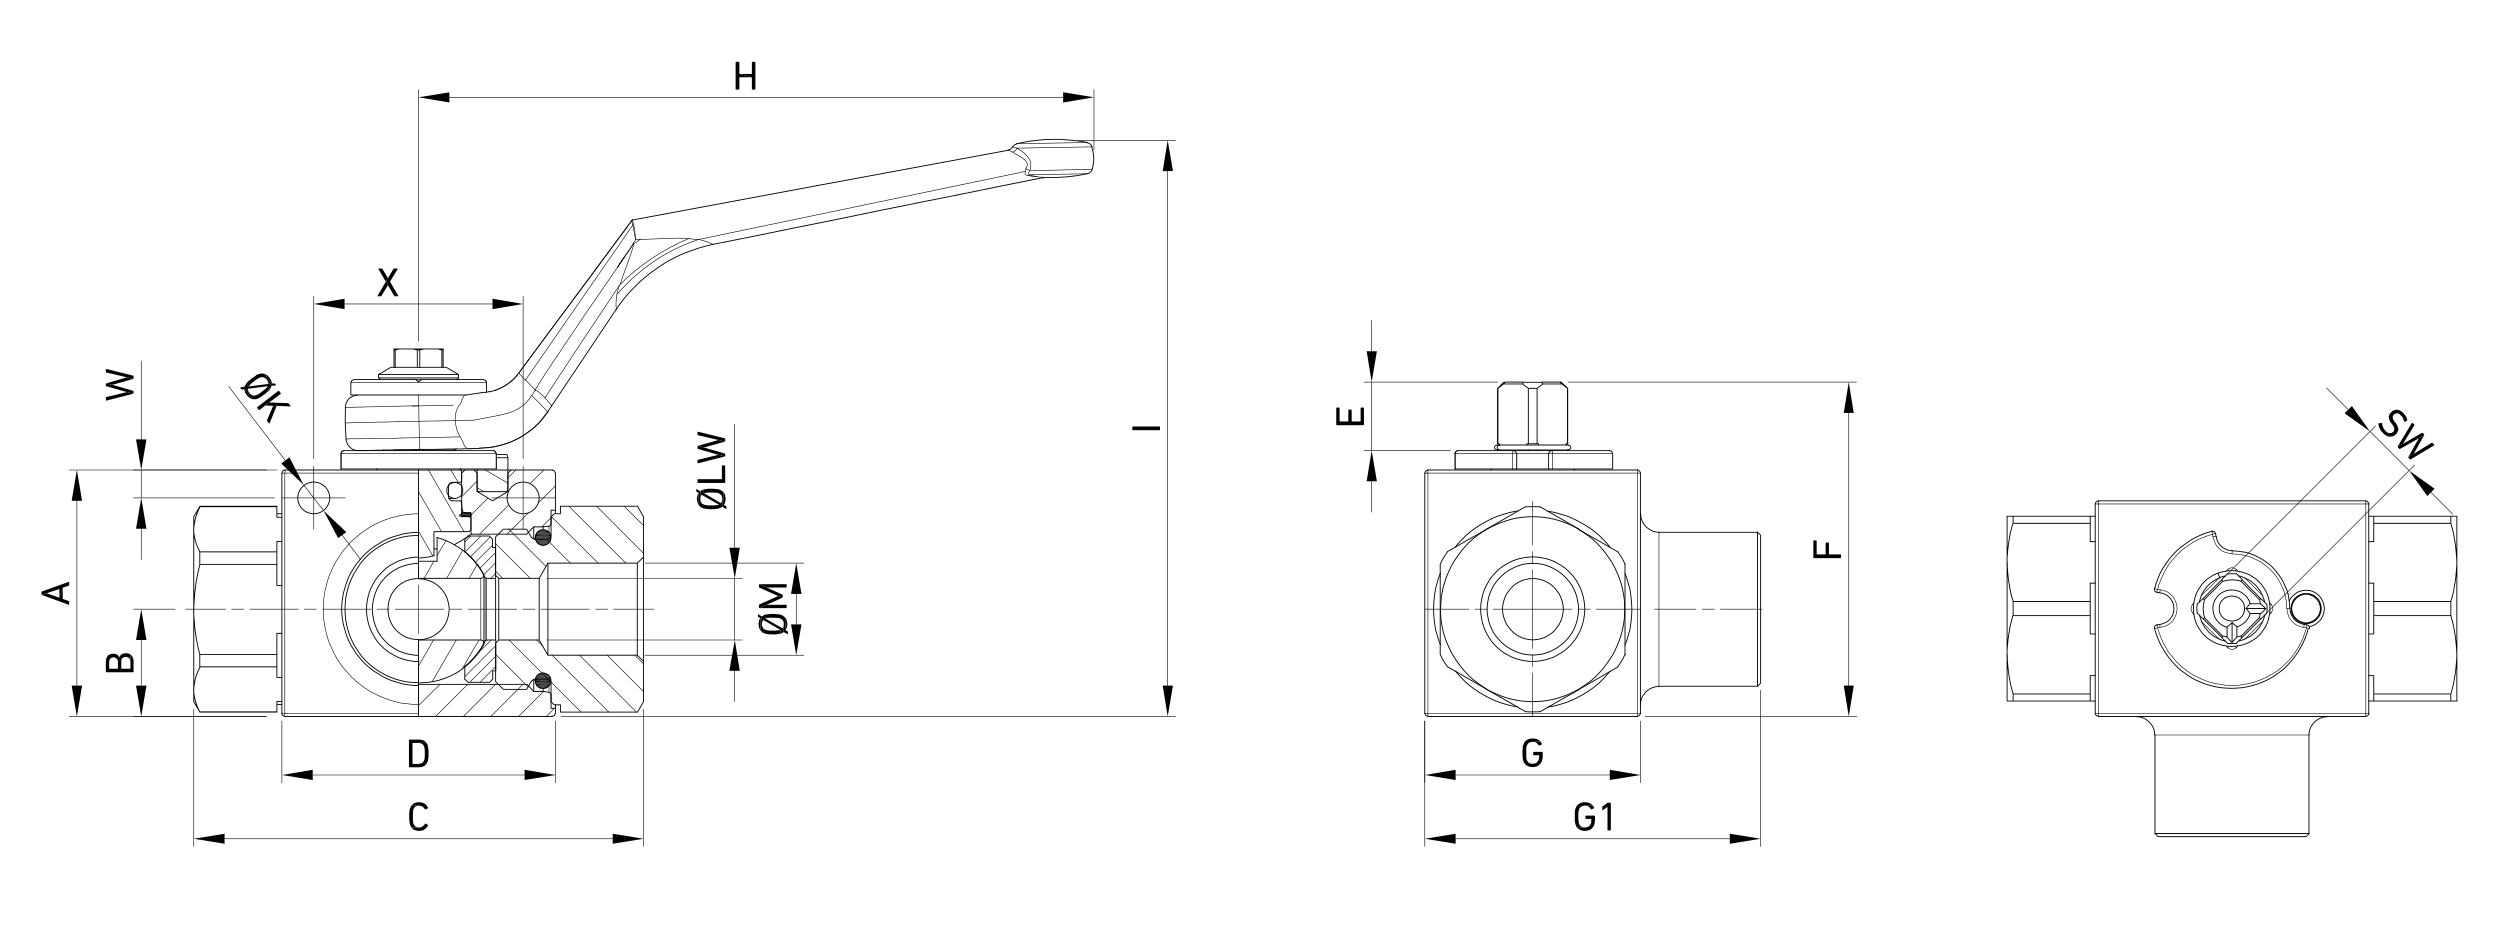<?xml version="1.0" encoding="UTF-8"?> <svg xmlns="http://www.w3.org/2000/svg" xmlns:xlink="http://www.w3.org/1999/xlink" version="1.1" id="b" x="0px" y="0px" viewBox="0 0 1200 448" style="enable-background:new 0 0 1200 448;" xml:space="preserve"> <style type="text/css"> .st0{fill:none;stroke:#000000;stroke-width:0.43;stroke-linecap:round;stroke-linejoin:round;} .st1{fill:none;stroke:#000000;stroke-width:0.23;stroke-linecap:round;stroke-linejoin:round;} .st2{fill:none;stroke:#000000;stroke-width:0.28;stroke-linecap:round;stroke-linejoin:bevel;} .st3{fill:none;stroke:#000000;stroke-width:0.28;stroke-linecap:round;stroke-linejoin:round;} .st4{fill:none;stroke:#000000;stroke-width:0.43;stroke-linecap:round;stroke-linejoin:bevel;} </style> <path class="st0" d="M93,254v-6 M93,336.8v-82.7 M132.9,270.8v-5.9 M132.9,320v-5.8 M132.9,341.8v-0.1 M95.9,270.8v-5.9 M95.9,320 v-5.8 M95.9,341.8v-0.1 M95.9,243.2V243 M132.9,243.2V243 M132.9,338.2h2.4 M93,336.8l3,5h37 M93,248l3-5h37 M132.9,246.6h2.4 M93,254l0.1-1.3l0.2-1.3l0.2-1.3l0.3-1.3l0.4-1.3l0.5-1.4l0.6-1.4l0.7-1.4 M95.9,264.8l-0.7-1.4l-0.6-1.4l-0.5-1.4l-0.4-1.3 l-0.3-1.3l-0.2-1.3l-0.2-1.3l-0.1-1.3 M95.9,264.9h37v-5h2.4 M135.3,248.3h-2.4v-5.1h-37 M93,330.9l0.1-1.3l0.2-1.3l0.2-1.3l0.3-1.3 l0.4-1.3l0.5-1.4l0.6-1.4l0.7-1.4 M95.9,341.7l-0.7-1.4l-0.6-1.4l-0.5-1.4l-0.4-1.3l-0.3-1.3l-0.2-1.3l-0.2-1.3l-0.1-1.3 M95.9,341.7h37v-5h2.4 M135.3,325.2h-2.4v-5.1h-37 M93,292.5l0.1-2.6l0.2-2.7l0.2-2.7l0.3-2.7l0.4-2.7l0.5-2.7l0.6-2.8l0.7-2.9 M95.9,314.2l-0.7-2.9l-0.6-2.8l-0.5-2.8l-0.4-2.7l-0.3-2.7l-0.2-2.7l-0.2-2.6l-0.1-2.7 M95.9,314.2h37V304h2.4 M135.3,281h-2.4 v-10.1h-37"></path> <line class="st1" x1="238.2" y1="217.7" x2="238.2" y2="217.7"></line> <polyline class="st2" points="238.1,217.7 238.1,217.4 237.9,217 237.7,216.8 237.5,216.6 237.1,216.4 236.7,216.3 "></polyline> <line class="st3" x1="163.7" y1="217.7" x2="163.7" y2="217.7"></line> <polyline class="st2" points="165.1,216.3 164.8,216.4 164.5,216.6 164.2,216.8 164,217 163.8,217.4 163.7,217.7 "></polyline> <line class="st0" x1="165.1" y1="216.3" x2="236.7" y2="216.3"></line> <line class="st3" x1="238.2" y1="217.7" x2="163.7" y2="217.7"></line> <line class="st0" x1="163.7" y1="225.1" x2="163.7" y2="225.1"></line> <line class="st3" x1="163.7" y1="225.1" x2="163.7" y2="217.7"></line> <line class="st0" x1="238.2" y1="225.1" x2="238.2" y2="225.1"></line> <line class="st3" x1="238.2" y1="217.7" x2="238.2" y2="225.1"></line> <path class="st4" d="M238.1,217.7l-0.1-0.4l-0.1-0.4l-0.2-0.2l-0.2-0.2l-0.4-0.1l-0.4-0.1 M165.1,216.3l-0.4,0.1l-0.3,0.1l-0.3,0.2 l-0.2,0.2l-0.1,0.4l-0.1,0.4"></path> <path class="st0" d="M163.7,217.7v7.4 M238.2,217.7v7.4h-74.5 M200.6,183.1h0.6l0.9-0.9 M200.6,183.1l-0.9-0.9"></path> <line class="st3" x1="233.5" y1="183.7" x2="168.4" y2="183.7"></line> <path class="st0" d="M169.9,182.2h29.9 M202.1,182.2H232"></path> <path class="st4" d="M233.4,183.7v-0.3l-0.1-0.3 M169.9,182.3l-0.4,0.1l-0.3,0.1l-0.3,0.2l-0.2,0.2l-0.1,0.4l-0.1,0.4"></path> <path class="st0" d="M233.4,183.1l-0.2-0.3l-0.3-0.3l-0.4-0.1l-0.4-0.1 M223.7,189.6h-55.3v-5.9 M233.5,188.3v-4.6"></path> <polyline class="st4" points="218.1,215.9 218.4,215.9 218.6,215.7 218.8,215.6 219,215.4 "></polyline> <path class="st0" d="M189,216h29.1 M181.7,181.4h38.4 M202.1,182.3h-2.4 M182.6,182.3l-0.9-0.9 M219.3,182.3l0.9-0.9 M181.7,179.8 h38.4 M212.2,168h0.6 M212.2,176.4h0.6 M200.3,176.4h1.3 M200.3,168h1.3 M189.1,176.4h0.7 M189.1,168h0.7 M210.2,167.5h2.6 M198.3,167.5h5.2 M189.1,167.5h2.7 M220.1,179.8v1.5 M181.7,179.8v1.5 M214.2,176.3l5.9,3.5 M187.6,176.3l-5.9,3.5 M201.6,176.3 h10.6 M189.8,176.3h10.6 M187.6,176.3h1.5 M212.7,176.3h1.5 M212.7,167.5v8.9 M189.1,176.3v-8.9 M200.3,176.3V168l-2-0.5h-6.6 l-2,0.5v8.4 M212.1,176.3V168l-2-0.5h-6.6l-2,0.5v8.4 M200.9,267.4v10.3 M200.9,225.6v41.8"></path> <polyline class="st4" points="266.5,227.1 266.4,226.7 266.3,226.3 266.1,226.1 265.9,225.9 265.5,225.7 265.1,225.6 "></polyline> <polyline class="st0" points="265.1,225.6 245.3,225.6 243.8,227.1 243.8,235.9 236.4,240.4 229,235.9 229,227.1 227.6,225.6 223.1,225.6 221.6,227.1 221.6,242.4 222,245.2 "></polyline> <polyline class="st4" points="222.1,245.2 222.1,245.5 222.3,245.8 222.4,245.9 222.7,246.1 222.9,246.2 223.2,246.2 "></polyline> <polyline class="st0" points="223.2,246.3 226.1,246.3 226.1,256.4 252.8,256.4 252.8,256.3 256.2,252.9 260.7,252.9 263.5,252.6 "></polyline> <polyline class="st4" points="263.5,252.6 263.7,252.5 264,252.4 264.1,252.2 264.3,252 264.4,251.8 264.4,251.5 "></polyline> <path class="st0" d="M264.5,251.5v-6.6h2.1v-17.8 M200.9,307.2v36.7"></path> <polyline class="st4" points="265.1,343.8 265.5,343.7 265.9,343.6 266.1,343.4 266.3,343.1 266.4,342.8 266.5,342.4 "></polyline> <polyline class="st0" points="266.6,342.4 266.6,340 264.5,340 264.5,333.5 "></polyline> <polyline class="st4" points="264.4,333.5 264.4,333.2 264.3,332.9 264.1,332.7 264,332.6 263.7,332.4 263.5,332.4 "></polyline> <path class="st0" d="M263.5,332.3l-2.8-0.4h-4.4l-3.4-3.4h-51.9 M265.1,343.9H136.7"></path> <path class="st3" d="M200.9,342.4h-64.2v1.5 M200.9,227.1h-64.2v115.4"></path> <line class="st0" x1="200.9" y1="225.6" x2="136.8" y2="225.6"></line> <polyline class="st3" points="136.8,225.6 136.8,227.1 135.3,227.1 "></polyline> <path class="st4" d="M136.8,225.6l-0.4,0.1l-0.3,0.1l-0.3,0.2l-0.2,0.2l-0.1,0.4l-0.1,0.4 M135.3,342.4l0.1,0.4l0.1,0.3l0.2,0.3 l0.2,0.2l0.4,0.1l0.4,0.1"></path> <line class="st3" x1="135.3" y1="342.4" x2="136.8" y2="342.4"></line> <line class="st0" x1="135.3" y1="227.1" x2="135.3" y2="342.4"></line> <path class="st4" d="M200.9,257l-2.4,0.1l-2.4,0.2l-2.4,0.4l-2.4,0.6l-2.3,0.7l-2.3,0.9l-2.1,1l-2.1,1.2l-2,1.3l-1.9,1.4l-1.9,1.6 l-1.7,1.7l-1.6,1.9L172,272l-1.3,2l-1.2,2.1l-1,2.1l-0.9,2.3l-0.7,2.3l-0.6,2.4l-0.4,2.4l-0.2,2.4l-0.1,2.4l0.1,2.4l0.2,2.4l0.4,2.4 l0.6,2.4l0.7,2.3l0.9,2.3l1,2.1l1.2,2.1l1.3,2l1.4,1.9l1.6,1.9l1.7,1.7l1.9,1.6l1.9,1.4l2,1.3l2.1,1.2l2.1,1l2.3,0.9l2.3,0.7 l2.4,0.6l2.4,0.4l2.4,0.2l2.4,0.1 M200.9,255.5l-2.5,0.1l-2.5,0.3l-2.5,0.4l-2.4,0.7l-2.4,0.7l-2.4,0.9l-2.3,1.1l-2.1,1.3l-2.1,1.3 l-2,1.5l-1.9,1.6l-1.8,1.8l-1.6,1.9l-1.6,2l-1.3,2.1l-1.3,2.1l-1.1,2.3l-0.9,2.4l-0.7,2.4l-0.7,2.4l-0.4,2.5l-0.3,2.5l-0.1,2.5 l0.1,2.5l0.3,2.5l0.4,2.5l0.7,2.4l0.7,2.4l0.9,2.4l1.1,2.3l1.3,2.1l1.3,2.1l1.6,2l1.6,1.9l1.8,1.8l1.9,1.6l2,1.5l2.1,1.3l2.1,1.3 l2.3,1.1l2.4,0.9l2.4,0.7l2.4,0.7l2.5,0.4l2.5,0.3l2.5,0.1"></path> <polyline class="st2" points="200.9,246.6 198.2,246.7 195.4,247 192.6,247.4 190,248 187.3,248.7 184.7,249.6 182.1,250.7 179.6,251.9 177.3,253.2 174.9,254.8 172.7,256.4 170.6,258.2 168.5,260 166.7,262.1 164.9,264.2 163.3,266.4 161.7,268.8 160.4,271.1 159.2,273.6 158.1,276.2 157.2,278.8 156.5,281.5 155.9,284.1 155.5,286.9 155.2,289.7 155.2,292.4 155.2,295.2 155.5,298 155.9,300.7 156.5,303.4 157.2,306 158.1,308.7 159.2,311.2 160.4,313.7 161.7,316.1 163.3,318.5 164.9,320.7 166.7,322.7 168.5,324.8 170.6,326.7 172.7,328.4 174.9,330.1 177.3,331.6 179.6,332.9 182.1,334.1 184.7,335.2 187.3,336.1 190,336.9 192.6,337.5 195.4,337.8 198.2,338.1 200.9,338.2 "></polyline> <path class="st0" d="M243.8,235.9h-0.4 M229.5,235.9H229 M245.3,225.6h-1.5 M229,225.6h-1.5 M266.6,244.8v1.8 M266.6,338.3v1.8"></path> <path class="st3" d="M263.5,252.6v2.7 M263.5,329.5v2.8"></path> <path class="st0" d="M260.7,252.9v1.3 M260.7,330.7v1.2 M256.2,252.9v5.8 M256.2,326.1v5.8 M223.1,225.6h-1.9"></path> <path class="st4" d="M200.9,270.4l-1.9,0.1l-1.9,0.3l-1.9,0.4l-1.9,0.6l-1.8,0.7l-1.7,0.9l-1.6,1l-1.6,1.2l-1.4,1.3l-1.3,1.4 l-1.2,1.5l-1,1.6l-0.9,1.7l-0.7,1.8l-0.6,1.9l-0.4,1.9l-0.3,1.9l-0.1,1.9l0.1,1.9l0.3,1.9l0.4,1.9l0.6,1.9l0.7,1.8l0.9,1.7l1,1.6 l1.2,1.5l1.3,1.4l1.4,1.3l1.6,1.2l1.6,1l1.7,0.9l1.8,0.7l1.9,0.6l1.9,0.4l1.9,0.3l1.9,0.1 M200.9,267.4l-2.1,0.1l-2.1,0.3l-2,0.4 l-2,0.6l-1.9,0.7l-1.9,1l-1.8,1l-1.7,1.2L184,274l-1.5,1.5l-1.3,1.5l-1.2,1.7l-1,1.8l-1,1.9l-0.7,1.9l-0.6,2l-0.4,2l-0.3,2.1 l-0.1,2.1l0.1,2.1l0.3,2.1l0.4,2l0.6,2l0.7,1.9l1,1.9l1,1.8l1.2,1.7l1.3,1.5l1.5,1.5l1.6,1.3l1.7,1.2l1.8,1l1.9,1l1.9,0.7l2,0.6 l2,0.4l2.1,0.3l2.1,0.1 M200.9,277.7l-1.6,0.1l-1.5,0.2l-1.5,0.4l-1.5,0.5l-1.3,0.7l-1.3,0.8l-1.2,1l-1.1,1.1l-1,1.2l-0.8,1.3 l-0.7,1.4l-0.5,1.5l-0.4,1.5l-0.2,1.5l-0.1,1.5l0.1,1.5l0.2,1.5l0.4,1.5l0.5,1.5l0.7,1.3l0.8,1.3l1,1.2l1.1,1.1l1.2,1l1.3,0.8 l1.3,0.7l1.5,0.5l1.5,0.4l1.5,0.2l1.6,0.1"></path> <path class="st0" d="M218.2,261.4l1.9-1.1l1.8-1l0.7-0.5l0.7-0.4l0.7-0.4l0.6-0.4 M224.7,257.4l0.6-0.4l0.4-0.3l0.3-0.1l0.1-0.1"></path> <line class="st3" x1="221.6" y1="245.2" x2="222" y2="245.2"></line> <polyline class="st4" points="255.2,257.9 255.5,258.3 255.9,258.6 256.2,258.7 256.7,258.8 "></polyline> <polyline class="st0" points="255.1,258 252.8,254 241.6,254 237.9,257.7 237.9,276.2 239.4,277.6 258.8,277.6 263,270.3 305.9,270.3 308.9,267.4 308.9,248.1 306,243 269,243 269,246.6 266,246.6 264.5,248.1 264.5,257.1 "></polyline> <polyline class="st4" points="262.7,258.8 263.2,258.7 263.6,258.6 263.9,258.3 264.2,257.9 264.4,257.5 264.4,257.1 "></polyline> <line class="st0" x1="256.7" y1="258.9" x2="262.7" y2="258.9"></line> <polyline class="st4" points="256.7,326.1 256.2,326.1 255.9,326.3 255.5,326.6 255.2,326.9 "></polyline> <line class="st0" x1="262.7" y1="326" x2="256.7" y2="326"></line> <polyline class="st4" points="264.4,327.8 264.4,327.3 264.2,326.9 263.9,326.6 263.6,326.3 263.2,326.1 262.7,326.1 "></polyline> <path class="st0" d="M264.5,327.8v9l1.5,1.5h3v3.5h37l2.9-5v-19.3l-3-3H263l-4.2-7.3h-19.4l-1.5,1.5v18.5l3.7,3.7h11.2l2.3-4 M308.9,317.5v-50.1 M305.9,270.3v44.2 M239.4,307.2v-29.6 M258.8,307.2v-29.6 M263,314.5v-44.2 M200.9,269.4h8.9 M230.8,277.6 h-29.9"></path> <path class="st4" d="M230.8,277.6l0.4-0.1l0.3-0.1l0.3-0.2l0.2-0.3l0.1-0.4l0.1-0.4l-0.1-0.4l-0.1-0.3 M232.1,275.5l-1.3-2.1l-1.3-2 l-1.6-1.9l-1.6-1.8l-1.7-1.7l-1.9-1.5l-2-1.4l-2.1-1.3l-2.1-1.2l-2.2-1l-2.3-0.9l-2.3-0.7"></path> <line class="st0" x1="209.8" y1="269.4" x2="209.8" y2="258"></line> <path class="st4" d="M200.9,327.8l2.4-0.1l2.4-0.2l2.4-0.4l2.3-0.5l2.2-0.7l2.2-0.8l2.2-1l2.1-1.1l2-1.3l1.9-1.5l1.9-1.5l1.7-1.7 l1.6-1.8l1.5-1.9l1.3-1.9l1.3-2.1 M232.1,309.4l0.1-0.3l0.1-0.4l-0.1-0.4l-0.1-0.4l-0.2-0.3l-0.3-0.2l-0.3-0.1l-0.4-0.1"></path> <path class="st0" d="M200.9,307.2h29.9 M208.3,263.4l1.5,0.2"></path> <path class="st4" d="M200.9,307.1l1.5-0.1l1.4-0.2l1.4-0.4l1.3-0.4l1.3-0.6l1.3-0.8l1.1-0.8l1.1-1l1-1.1l0.8-1.1l0.8-1.3l0.6-1.3 l0.4-1.3l0.4-1.4l0.2-1.4l0.1-1.5 M215.6,292.5l-0.1-1.5l-0.2-1.4l-0.4-1.4l-0.4-1.3l-0.6-1.3l-0.8-1.3l-0.8-1.1l-1-1.1l-1.1-1 l-1.1-0.8l-1.3-0.8l-1.3-0.6l-1.3-0.4l-1.4-0.4l-1.4-0.2l-1.5-0.1"></path> <line class="st3" x1="230.8" y1="277.6" x2="230.8" y2="307.2"></line> <path class="st0" d="M232.3,308.7v-32.5 M200.9,225.6h20.3l0.4,0.4"></path> <polyline class="st4" points="200.9,267.8 202.2,267.8 203.4,267.6 204.6,267.5 205.9,267.3 207.1,267 208.3,266.7 "></polyline> <polyline class="st0" points="208.3,266.8 208.3,255.2 225.1,255.2 226,254.3 226,248.6 225.1,247.8 220.7,247.8 220.7,246.9 221.6,246.9 221.6,241 "></polyline> <polyline class="st4" points="221.6,241 221.5,240.7 221.4,240.6 221.3,240.5 221,240.4 "></polyline> <line class="st0" x1="217.1" y1="240.4" x2="221" y2="240.4"></line> <polyline class="st4" points="215.4,238.6 215.4,239 215.6,239.4 215.9,239.8 216.2,240.1 216.6,240.2 217.1,240.3 "></polyline> <line class="st0" x1="215.3" y1="233.3" x2="215.3" y2="238.6"></line> <polyline class="st4" points="217.1,231.6 216.6,231.6 216.2,231.8 215.9,232.1 215.6,232.4 215.4,232.8 215.4,233.3 "></polyline> <line class="st0" x1="221" y1="231.5" x2="217.1" y2="231.5"></line> <polyline class="st4" points="221,231.4 221.3,231.4 221.4,231.3 221.5,231.1 221.6,230.9 "></polyline> <path class="st0" d="M221.6,226v4.9 M203.1,216.3V216 M217.7,216v0.3"></path> <line class="st1" x1="217.7" y1="201.9" x2="217.7" y2="201.9"></line> <path class="st0" d="M184.2,216.3V216 M198.9,216v0.3 M220.8,225.1l0.4,0.4 M181.1,225.1l-0.4,0.4 M217.8,216v0.3 M184.1,216v0.2"></path> <line class="st1" x1="217.8" y1="201.9" x2="217.8" y2="201.9"></line> <polyline class="st0" points="224.6,257.4 223.1,258.9 223.1,264.8 "></polyline> <path class="st4" d="M232.8,277.3l-0.9-1.8l-1-1.8l-1.1-1.6l-1.2-1.6l-1.3-1.5l-1.4-1.5l-1.4-1.4l-1.6-1.3 M233,277.3l0.1,0.1 l0.1,0.1l0.1,0.1h0.1"></path> <path class="st0" d="M233.5,277.6h4.4v-14.8h-1.5v-4l-1.5-1.5h-10.4 M223.1,326l1.5,1.5h10.4l1.5-1.5v-4h1.5v-14.8h-4.4"></path> <path class="st4" d="M233.5,307.3h-0.1l-0.1,0.1l-0.1,0.1l-0.1,0.1 M223,319.9l1.6-1.3l1.4-1.4l1.4-1.5l1.3-1.5l1.2-1.6l1.1-1.6 l1-1.8l0.9-1.8"></path> <path class="st0" d="M223.1,326v-6 M237.9,277.6v29.6"></path> <path class="st3" d="M233.5,307.2v-29.6 M232.9,277.3v30.2 M296.3,128.3h0.1v-0.1l0.1-0.1l0.1-0.1l0.1-0.3l0.4-0.6l0.4-0.6l0.5-0.7 l0.4-0.6l0.3-0.5l0.1-0.2l0.1-0.1"></path> <path class="st0" d="M297.4,126.9l-0.3,0.4l-0.2,0.4l-0.4,0.5 M298.3,125.5l-0.1,0.2L298,126l-0.3,0.4l-0.4,0.4 M299.2,124.1 l-0.9,1.3"></path> <path class="st3" d="M302.9,119l-1,1.4l-0.1,0.2l-0.3,0.4l-0.2,0.3l-0.1,0.2l-1,1.3l-0.4,0.7l-0.1,0.3l-0.4,0.4 M304.1,117l-0.4,0.6 l-0.3,0.6l-0.3,0.4l-0.2,0.3 M303.6,117.6l0.4-0.6 M300.1,123l0.7-1l0.8-1.2l1-1.4l1.1-1.7 M299,124.4l0.1-0.2l0.2-0.3l0.3-0.4 l0.4-0.4 M201.2,202.2l-6.9,0.1l-3.3,0.1l-3.3,0.1l-3.1,0.1h-3l-2.8,0.1l-2.5,0.1h-2.4l-2.1,0.1h-3.2l-0.7,0.1h-2.1 M201.1,202.2 l-0.1-7.4l-6.9,0.1l-3.3,0.1h-3.2l-3.2,0.1l-3,0.1l-2.7,0.1h-2.6l-2.3,0.1h-2.1l-1.8,0.1h-3.5l-0.3,0.1h-0.4"></path> <path class="st0" d="M165.7,202.8l0.1-7.3 M263,197.7l-1.4,1.9l-1.5,1.9l-1.5,1.7l-1.7,1.6l-1.8,1.5l-1.9,1.4l-1.9,1.3l-2.1,1.3 l-2.1,1l-2.3,1l-2.3,0.8l-2.4,0.7l-2.4,0.6l-2.5,0.4l-2.5,0.2l-2.6,0.1 M165.7,202.8l0.4,7.9"></path> <polyline class="st3" points="166.1,210.7 166.2,210.7 166.5,210.7 166.8,210.7 167.1,210.7 167.6,210.7 168.2,210.6 168.8,210.6 169.5,210.6 170.2,210.6 172,210.6 174.1,210.6 176.4,210.5 179,210.5 181.7,210.4 184.7,210.4 187.8,210.4 191.1,210.3 194.4,210.2 201.3,210.1 201.1,202.2 "></polyline> <polyline class="st0" points="201.4,215.7 195.7,215.9 192.9,215.9 190.1,216 187.5,216 185.1,216 182.8,216.1 180.7,216.1 178.8,216.2 177,216.2 175.6,216.2 174.3,216.3 173.4,216.3 172.6,216.3 172.2,216.3 172.1,216.3 "></polyline> <line class="st3" x1="201.3" y1="210.1" x2="201.4" y2="215.7"></line> <polyline class="st4" points="166.1,210.7 166.2,211.6 166.5,212.4 166.8,213.2 167.3,214 167.9,214.6 168.5,215.1 169.3,215.7 170.1,216 171,216.2 171.9,216.3 "></polyline> <line class="st0" x1="227" y1="215.3" x2="227" y2="215.3"></line> <line class="st3" x1="201" y1="194.8" x2="200.9" y2="189.6"></line> <polyline class="st4" points="171.6,189.7 170.7,189.8 169.8,190 169,190.4 168.2,190.8 167.5,191.4 166.9,192.1 166.5,192.9 166.1,193.7 165.9,194.6 165.8,195.5 "></polyline> <path class="st3" d="M197.8,194.9l19.8-0.4 M223,189.6l-0.3,0.3l-0.1,0.2l-0.1,0.3l-0.3,0.5l-0.3,0.6l-0.3,0.7l-0.1,0.3l-0.1,0.4 l-0.7,1.6 M218.5,201.9l-17.4,0.3 M220.4,194.5l-0.5,0.8l-0.4,0.8l-0.6,1.7l-0.2,1l-0.1,1l-0.1,1v1 M262.8,197.6l-1.4,1.9l-1.5,1.9 l-1.5,1.8l-1.7,1.6l-1.9,1.6l-1.9,1.4l-2,1.3l-2.1,1.3l-2.1,1l-2.3,1l-2.4,0.8l-2.4,0.7l-2.5,0.5l-2.5,0.4l-2.5,0.2l-2.6,0.2"></path> <line class="st0" x1="229.5" y1="215.3" x2="229.9" y2="215.3"></line> <polyline class="st3" points="262.8,197.6 262.9,197.7 263,197.7 "></polyline> <polyline class="st0" points="226.1,215.4 225.1,215.4 224,215.4 222.8,215.4 221.5,215.5 220.1,215.5 218.7,215.5 215.6,215.5 212.2,215.6 208.7,215.7 201.4,215.7 "></polyline> <path class="st3" d="M226.2,215.4l-0.7-0.1H225l-0.7-0.1l-0.5-0.2l-0.4-0.4l-0.5-0.7l-0.2-0.5l-0.2-0.6l-0.3-0.6l-0.4-0.8 M221,209.8l0.4,0.8l0.4,0.7 M201.3,210.1l5.2-0.1l5.1-0.1l4.9-0.1l2.3-0.1h2.2l-0.5-0.8l-0.5-0.9l-0.4-0.9l-0.3-1l-0.3-1l-0.2-1 l-0.1-1v-1.2"></path> <polyline class="st0" points="229.5,215.3 229,215.3 228.3,215.3 227.4,215.3 226.2,215.4 "></polyline> <polyline class="st3" points="248.2,180 247.6,180.8 247.1,181.3 246.6,181.9 245.2,183.1 243.8,184.2 242.3,185.1 240.9,186 239.3,186.7 237.8,187.3 "></polyline> <polyline class="st0" points="249,179.1 248.6,179.5 248.2,180 "></polyline> <path class="st3" d="M296.3,128.3l0.2-0.1l0.1-0.2l0.3-0.4l0.4-0.7l0.3-0.4l0.2-0.3l0.1-0.3l0.2-0.3l0.4-0.6l0.4-0.5l0.2-0.4 l0.1-0.2l0.2-0.3l0.3-0.4l0.3-0.5l0.7-1l0.7-1l0.3-0.4l0.3-0.4l0.4-0.6l0.4-0.7l0.7-1 M304.1,117L304.1,117l-0.2,0.1l-0.1,0.1 l-0.1,0.1 M218.6,201.9h0.8l1-0.1l4.4-0.1h2.3l2.3-0.4l4.7-0.9l2.2-0.4l2.5-0.5l0.8-0.1l1-0.3l1.3-0.3l1.6-0.4l1.3-0.4l1-0.4 l1.2-0.5l1-0.5l1.1-0.6l1-0.7l1-0.7l0.9-0.8l0.9-0.9l0.8-1l0.7-0.9l0.7-1.1l0.4-0.5l0.4-0.5l0.4-0.7l0.5-0.7 M252.3,182.4l1,1l1,1.1 l2.7,2.8"></path> <polyline class="st2" points="252.2,182.5 251.9,182.2 251.7,182 "></polyline> <polyline class="st3" points="249,179.1 249,179.1 249.2,179.3 249.4,179.6 249.8,180 250.1,180.2 250.5,180.7 251.1,181.3 251.7,182 "></polyline> <path class="st2" d="M335.1,115l-3.2,1.1l-3.1,1.3l-3,1.3l-3,1.5l-3,1.6l-2.9,1.7l-2.9,1.9l-2.7,1.9l-2.7,2.1l-2.6,2.1l-2.6,2.3 l-2.4,2.3l-2.3,2.4l-2.3,2.5 M335.1,115l-3.2,1.1l-3.1,1.3l-3,1.3l-3,1.5l-3,1.6l-2.9,1.7l-2.9,1.9l-2.7,1.9l-2.7,2.1l-2.6,2.1 l-2.6,2.3l-2.4,2.3l-2.3,2.4l-2.3,2.5"></path> <line class="st1" x1="296.2" y1="140.8" x2="296.2" y2="140.8"></line> <path class="st3" d="M255.2,189.8l1.6,1.6l0.7,0.7l0.8,0.8l0.7,0.7l0.7,0.7l0.4,0.5l0.4,0.4l0.8,0.8l0.7,0.7l0.4,0.5l0.3,0.3 M261.6,190.9l17.7-26.9l9-13.5l9-13.5 M264.8,194.9L264.8,194.9l-0.1-0.2l-0.2-0.3l-0.3-0.4l-0.4-0.5l-0.6-0.7l-0.7-0.8l-0.9-1"></path> <line class="st0" x1="264.8" y1="194.8" x2="295.7" y2="148.6"></line> <path class="st3" d="M296.2,140.8l-0.3,1.5l-0.1,1.4l-0.1,1.3v2.1l0.1,0.7v0.7 M297.3,136.9l-0.6,2.1l-0.4,1.9"></path> <line class="st0" x1="303.3" y1="105.9" x2="303.3" y2="105.9"></line> <path class="st3" d="M303.3,105.9L303.3,105.9l-0.1,0.1l-0.1,0.2l-0.1,0.2l-0.2,0.3l-0.3,0.4l-0.4,0.4l-0.4,0.5l-0.4,0.6l-0.4,0.7 l-0.6,0.7l-0.5,0.7l-0.7,0.9l-0.7,0.9l-1.5,2.1l-1.6,2.1l-1.7,2.3l-3.5,4.7l-1.3,1.8l-1.4,1.9l-1.5,2.1l-1.6,2.2l-1.8,2.4l-1.9,2.5 l-2,2.7l-2.1,2.8l-1.2,1.6l-1.1,1.5l-1.1,1.5l-1.1,1.4l-1,1.4l-1,1.3l-1,1.3l-0.9,1.2l-0.8,1.1l-0.8,1l-0.7,1l-0.7,1l-0.7,0.8 l-0.6,0.8l-1.1,1.5l-3.6,5l-3.6,4.7l-3.3,4.5l-3.1,4.2 M257,187l0.4-0.7l0.5-0.8l1-1.7l1.2-1.8l1-1.6l1-1.6l1.1-1.6l2.3-3.5l2.5-3.6 l2.5-3.9l5.2-7.6l5-7.5l5.2-7.5l5.2-7.6l5.2-7.5 M303.7,117.2L303.7,117.2l0.1-0.1l0.1-0.1l0.1-0.3l0.4-0.5l0.7-1.2 M303.7,108.1 v0.1l0.1,0.2l0.1,0.4l0.1,0.5l0.2,0.9l0.1,0.7l0.2,1l0.1,1l0.3,1l0.1,0.4l0.1,0.1l0.1,0.5 M252.2,182.5l51.5-74.4"></path> <polyline class="st0" points="257,187 257,187.2 256.9,187.4 "></polyline> <path class="st3" d="M303.3,105.9v0.1l0.1,0.5l0.1,0.7l0.1,0.8 M261.6,190.9l-0.5-0.5l-0.4-0.4l-1-0.9l-1.2-1l-0.3-0.2l-0.4-0.2 l-0.3-0.2l-0.2-0.1l-0.1-0.1L257,187 M304.4,116.8l-0.4,1.3l-0.4,1.3l-0.4,1.3l-0.4,1.3l-0.2,0.5l-0.2,0.6l-0.2,0.7l-0.3,0.7 l-0.3,0.9l-0.3,0.7l-0.2,0.5l-0.1,0.4l-0.5,1.4l-0.5,1.3l-0.4,1.2l-0.4,1l-0.4,1.3l-0.4,1.2l-0.8,2.4 M304.4,116.8l-0.3,0.1 M335.1,115l-1-0.1l-1.1-0.1l-2.2-0.2 M297.3,136.9l3.6-3.5l3.8-3.3l4-3.1l4.2-3l4.3-2.7l4.4-2.5l4.5-2.3l4.7-2.1 M488,69l34-0.6 M488,71.1l36.2-0.6 M494,76.4l-0.7-1.1l-0.8-0.9l-0.8-0.8l-0.8-0.7l-0.8-0.6l-0.7-0.4l-0.7-0.4l-0.6-0.4 M494.4,81.8l0.3-1.3 l0.1-1.4l-0.1-0.7l-0.1-0.7l-0.2-0.7l-0.3-0.6 M494.4,81.8l10.8-0.1l3.8-0.1l3.6-0.1h1.7l1.6-0.1h2.9l1.3-0.1h2.9l0.7-0.1h0.8 M494.1,83.9l28.1-0.5 M494.4,81.8l-0.4,0.7l-0.3,0.6v0.5l0.1,0.1l0.3,0.1 M501.1,85.2H501l-0.4-0.1l-0.7-0.1L499,85l-1-0.2 l-1.2-0.2l-1.3-0.3l-1.4-0.3 M493.3,84.2l1.4,0.3l1.3,0.2l1.2,0.1l1,0.1l0.9,0.1l0.7,0.1l0.5,0.1h0.1"></path> <polyline class="st4" points="501.2,85.3 500.8,85.3 500.5,85.4 "></polyline> <polyline class="st2" points="494.1,84 493.9,84 493.7,84.1 493.5,84.1 493.3,84.3 "></polyline> <polyline class="st0" points="295.7,148.6 297.7,145.7 299.9,142.9 302.2,140.2 304.7,137.7 307.3,135.1 310,132.8 312.9,130.5 315.9,128.4 318.9,126.4 322,124.6 325.2,123 328.5,121.5 331.9,120.3 335.3,119.1 338.8,118.1 342.2,117.3 "></polyline> <path class="st3" d="M342.2,117.3L342.2,117.3l-0.1-0.1l-0.4-0.1l-0.6-0.3l-0.9-0.4l-1-0.4l-1.2-0.4l-1.4-0.4l-1.5-0.3 M305.2,115 v-0.4l-0.1-0.4l-0.1-0.6l-0.1-0.7l-0.1-1l-0.1-1l-0.3-1.7l-0.2-1.3"></path> <polyline class="st2" points="304.1,107.9 303.9,108 303.7,108.2 "></polyline> <polyline class="st4" points="303.6,105.6 303.4,105.7 303.3,105.9 "></polyline> <polyline class="st3" points="304.1,107.9 303.8,106.4 303.6,105.8 303.6,105.6 "></polyline> <line class="st0" x1="303.6" y1="105.6" x2="303.6" y2="105.6"></line> <polyline class="st3" points="486,70.5 486.2,70.6 486.6,70.7 487.2,70.9 488,71.1 "></polyline> <polyline class="st4" points="484,71.9 484.4,71.9 484.9,71.7 485.2,71.4 485.5,71.2 485.8,70.8 486,70.4 "></polyline> <path class="st3" d="M484,72.1l0.1,0.1l0.4,0.1l0.3,0.1l0.4,0.2l0.9,0.4 M488.1,71.1l-0.3,0.7l-0.5,0.6l-0.6,0.4l-0.6,0.3l1,0.6 l1.2,0.6l1.3,0.8l1.3,0.9l1.3,1l0.4,0.6l0.4,0.6l0.1,0.7l-0.1,0.7l-0.3,0.7l-0.3,0.7"></path> <polyline class="st2" points="494.3,81.8 493.9,81.6 493.4,81.4 492.9,81.2 492.4,81.1 "></polyline> <path class="st3" d="M492.5,81.1l-0.3,0.6l-0.1,0.6l-0.1,0.7l0.1,0.5l0.1,0.3l0.3,0.2l0.3,0.1l0.4,0.1 M330.8,114.5l-2.7-0.1 l-2.8-0.1l-2.8,0.1l-3,0.1l-6.1,0.2l-6.2,0.3l-2.8,1.9 M307.2,114.9l0.2-0.1l-2.2,0.1"></path> <polyline class="st0" points="500.5,85.3 481,89.2 461.4,93.2 441.8,97.1 422,101.1 402.2,105.2 382.2,109.2 362.3,113.3 342.2,117.3 "></polyline> <line class="st3" x1="492" y1="82.3" x2="335.1" y2="115"></line> <path class="st0" d="M237.8,187.3l1.6-0.6l1.4-0.7l1.4-0.7l1.4-0.9l1.3-1l1.2-1l1.2-1.2l1-1.2 M231.1,188.5l1-0.1l1-0.1l0.7-0.1 l0.5-0.1l0.4-0.1l0.2-0.1h0.2 M249,179.1l27.1-36.6l27.1-36.6"></path> <path class="st4" d="M522,68.4l-3.4-0.6l-3.4-0.4l-3.4-0.3l-3.4-0.2H505l-3.5,0.1l-3.4,0.3l-3.4,0.4l-3.4,0.6L488,69 M524.3,81.2 l0.3-1.3l0.2-1.3l0.2-1.4v-1.3l-0.1-1.3l-0.2-1.4l-0.3-1.3l-0.3-1.3 M522.1,83.3l0.5-0.1l0.4-0.2l0.4-0.4l0.4-0.4l0.2-0.4l0.2-0.5"></path> <path class="st0" d="M506.8,85.2l5.2-0.3l5.1-0.6l5.1-1 M501.1,85.2h5.7 M264.8,194.8l-1.9,2.9 M303.3,105.9L303.3,105.9"></path> <path class="st4" d="M524.1,70.5L524,70l-0.3-0.4l-0.4-0.4l-0.4-0.3l-0.4-0.2l-0.5-0.1 M488,69.1l-0.6,0.2l-0.5,0.3l-0.4,0.4 l-0.3,0.5"></path> <path class="st0" d="M303.6,105.6l90.2-16.8L484,72.1 M221.6,246.1v1.9h4.4v-1.9H221.6z M243.8,225.6v8.9 M229,225.6v8.9l0.4,1.5h14 l0.4-1.5 M243.8,225.6H229 M243.8,219.7h-5.6 M238.2,218.2h5.2l0.4,1.5 M229,225.6v-0.4 M243.8,225.6v-5.9"></path> <polygon class="st4" points="222.1,235.4 222.1,234.6 221.9,233.9 221.4,233.1 220.9,232.5 220.2,232.1 219.5,231.8 218.7,231.6 217.9,231.6 217.1,231.8 216.4,232.1 215.7,232.5 215.2,233.1 214.8,233.9 214.5,234.6 214.5,235.4 214.5,236.2 214.8,237 215.2,237.7 215.7,238.3 216.4,238.7 217.1,239 217.9,239.3 218.7,239.3 219.5,239 220.2,238.7 220.9,238.3 221.4,237.7 221.9,237 222.1,236.2 "></polygon> <line class="st0" x1="215.4" y1="239.3" x2="218.3" y2="239.3"></line> <path class="st4" d="M264.5,326.8l-0.1-0.8l-0.2-0.7l-0.4-0.7l-0.5-0.6l-0.7-0.4l-0.7-0.3L261,323h-0.7l-0.8,0.2l-0.7,0.3l-0.7,0.4 l-0.5,0.6l-0.4,0.7l-0.2,0.7l-0.1,0.8l0.1,0.8l0.2,0.7l0.4,0.7l0.5,0.6l0.7,0.4l0.7,0.3l0.8,0.2h0.7l0.8-0.2l0.7-0.3l0.7-0.4 l0.5-0.6l0.4-0.7l0.2-0.7L264.5,326.8z M264.5,258l-0.1-0.8l-0.2-0.7l-0.4-0.7l-0.5-0.6l-0.7-0.4l-0.7-0.3l-0.8-0.2h-0.7l-0.8,0.2 l-0.7,0.3l-0.7,0.4l-0.5,0.6l-0.4,0.7l-0.2,0.7l-0.1,0.8l0.1,0.8l0.2,0.7l0.4,0.7l0.5,0.6l0.7,0.4l0.7,0.3l0.8,0.2h0.7l0.8-0.2 l0.7-0.3l0.7-0.4l0.5-0.6l0.4-0.7l0.2-0.7L264.5,258z"></path> <path class="st0" d="M256.8,258v0.8 M256.8,326v0.8"></path> <polyline class="st4" points="1137,241.9 1136.9,241.5 1136.7,241.1 1136.5,240.9 1136.3,240.7 1135.9,240.5 1135.6,240.4 "></polyline> <path class="st3" d="M1135.6,240.4v1.5h1.5 M1005.7,241.9h1.5v-1.5"></path> <polyline class="st4" points="1007.2,240.4 1006.8,240.5 1006.5,240.7 1006.2,240.9 1006,241.1 1005.9,241.5 1005.8,241.9 "></polyline> <line class="st3" x1="1007.2" y1="241.9" x2="1135.6" y2="241.9"></line> <line class="st0" x1="1135.6" y1="240.4" x2="1007.2" y2="240.4"></line> <polyline class="st3" points="1137,342.4 1135.6,342.4 1135.6,343.9 "></polyline> <path class="st4" d="M1135.6,343.8l0.4-0.1l0.4-0.1l0.2-0.2l0.2-0.3l0.2-0.3l0.1-0.4 M1005.7,342.4l0.1,0.4l0.2,0.3l0.2,0.3l0.3,0.2 l0.4,0.1l0.4,0.1"></path> <polyline class="st3" points="1007.2,343.9 1007.2,342.4 1005.7,342.4 "></polyline> <line class="st0" x1="1007.2" y1="343.9" x2="1135.6" y2="343.9"></line> <line class="st3" x1="1135.6" y1="342.4" x2="1007.2" y2="342.4"></line> <line class="st0" x1="1005.7" y1="241.9" x2="1005.7" y2="342.4"></line> <line class="st3" x1="1007.2" y1="342.4" x2="1007.2" y2="241.9"></line> <line class="st0" x1="1137" y1="342.4" x2="1137" y2="241.9"></line> <line class="st3" x1="1135.6" y1="241.9" x2="1135.6" y2="342.4"></line> <polyline class="st4" points="1108.5,300.8 1109.7,300.5 1110.8,300 1111.8,299.4 1112.8,298.6 1113.6,297.8 1114.3,296.9 1114.8,295.8 1115.3,294.7 1115.5,293.5 1115.7,292.4 1115.6,291.2 1115.4,290 1115,288.9 1114.5,287.8 1113.9,286.8 1113.1,285.9 1112.2,285.1 1111.2,284.4 1110.1,283.9 1108.9,283.5 1107.8,283.4 1106.6,283.3 1105.4,283.5 1104.3,283.7 1103.2,284.1 1102.1,284.7 1101.2,285.5 1100.3,286.3 1099.5,287.2 1098.9,288.3 "></polyline> <path class="st0" d="M1106.9,401.6h-71 M1108.3,400.1h-73.9l1.5,1.5 M1106.9,401.6l1.5-1.5"></path> <line class="st3" x1="1108.3" y1="352.8" x2="1034.4" y2="352.8"></line> <path class="st4" d="M1117.2,344l-1.2,0.1l-1.1,0.2l-1.1,0.4l-1,0.5l-1,0.7l-0.9,0.7l-0.7,0.9l-0.7,0.9l-0.5,1l-0.4,1.1l-0.2,1.1 l-0.1,1.2 M1034.3,352.8l-0.1-1.2l-0.2-1.1l-0.4-1.1l-0.5-1l-0.7-0.9l-0.7-0.9l-0.9-0.7l-0.9-0.7l-1-0.5l-1.1-0.4l-1.1-0.2l-1.2-0.1 "></path> <path class="st0" d="M1108.3,352.8v47.3 M1034.4,352.8v47.3 M963.4,314.3v-66.6 M963.4,336.5v-22.2 M1003.3,336.5v-3.4 M1003.3,251.2v-3.4 M966.3,336.5v-3.4 M966.3,251.2v-3.4 M966.3,295.5v-6.8 M1003.3,295.5v-6.8 M963.4,314.3V312l0.2-2.3l0.2-2.2 l0.3-2.4l0.4-2.3l0.4-2.4l0.6-2.4l0.7-2.5 M966.3,333.1l-0.7-2.5l-0.6-2.4l-0.4-2.4l-0.4-2.3l-0.3-2.3l-0.2-2.3l-0.2-2.3v-2.3 M966.3,333.1h37v-8.8h2.4 M1005.7,304.3h-2.4v-8.8h-37 M963.4,270v-2.3l0.2-2.2l0.2-2.3l0.3-2.3l0.4-2.4l0.4-2.4l0.6-2.4l0.7-2.5 M966.3,288.7l-0.7-2.4l-0.6-2.4l-0.4-2.4l-0.4-2.3l-0.3-2.3l-0.2-2.3l-0.2-2.3V270 M966.3,288.7h37v-8.8h2.4 M1005.7,260h-2.4v-8.8 h-37 M966.3,247.8h-2.9 M966.3,247.8h39.4 M963.4,336.5h2.9 M1005.7,336.5h-39.4 M1179.3,270v66.5 M1179.3,247.8V270 M1139.4,247.8 v3.4 M1139.4,333.1v3.4 M1176.4,247.8v3.4 M1176.4,333.1v3.4 M1176.4,288.7v6.8 M1139.4,288.7v6.8 M1179.3,270l-0.1,2.3l-0.2,2.3 l-0.2,2.3l-0.3,2.3l-0.4,2.3l-0.4,2.4l-0.6,2.4l-0.7,2.4 M1176.4,251.2l0.7,2.5l0.6,2.4l0.4,2.4l0.4,2.4l0.3,2.3l0.2,2.3l0.2,2.2 l0.1,2.3 M1176.4,251.2h-37v8.8h-2.4 M1137,279.9h2.4v8.8h37 M1179.3,314.3l-0.1,2.3l-0.2,2.3l-0.2,2.3l-0.3,2.3l-0.4,2.3l-0.4,2.4 l-0.6,2.4l-0.7,2.5 M1176.4,295.5l0.7,2.5l0.6,2.4l0.4,2.4l0.4,2.3l0.3,2.4l0.2,2.2l0.2,2.3l0.1,2.3 M1176.4,295.5h-37v8.8h-2.4 M1137,324.3h2.4v8.8h37 M1176.4,336.5h3 M1176.4,336.5H1137 M1179.3,247.8h-3 M1137,247.8h39.3 M1073.7,305.8l-1.2,1.3l-1.2,1.3 M1073.7,300.9v4.9 M1071.4,298.8l1,1l1.3,1 M1071.4,298.9v9.5 M1069,300.9l1.3-1l1.1-1 M1069,305.8v-4.9 M1071.4,308.4l-1.3-1.3 l-1.1-1.3"></path> <path class="st4" d="M1067,305.3l1,0.2l1,0.2 M1069.3,308.8l1,0.1h2.1l1-0.1 M1073.8,305.7l1-0.2l1-0.2 M1080.1,289.8l-0.4-1.2 l-0.6-1.1l-0.7-1l-0.9-0.9l-1-0.8l-1.1-0.7l-1.1-0.4l-1.3-0.4l-1.3-0.1h-1.3l-1.3,0.2l-1.2,0.4l-1.1,0.5l-1,0.7l-1,0.8l-0.8,1 l-0.7,1l-0.5,1.1l-0.4,1.2l-0.2,1.3v1.3l0.2,1.3l0.4,1.3l0.4,1.1l0.7,1.1l0.8,1l0.9,0.9l1,0.7l1.1,0.6l1.2,0.4 M1085,289.8l-0.2-1 l-0.2-1 M1075.8,279l-1.1-0.3l-1-0.2l-1.1-0.1l-1.1-0.1l-1.1,0.1l-1.1,0.1l-1,0.2l-1.1,0.3 M1058.2,287.8l-0.3,1.1l-0.2,1l-0.1,1.1 l-0.1,1.1l0.1,1.1l0.1,1.1l0.2,1l0.3,1.1 M1084.5,296.5l0.2-1l0.2-1 M1073.7,300.9l1.1-0.4l1-0.5l1-0.7l0.9-0.8l0.8-0.9l0.7-1l0.5-1 l0.4-1.1 M1073.5,275.5l-1-0.1h-2.1l-1,0.1 M1088,294.2l0.2-1v-2.1l-0.2-1 M1054.7,290.1l-0.2,1v2.1l0.2,1 M1077.4,292.1l-0.1-1 l-0.2-1l-0.4-0.9l-0.5-0.8l-0.7-0.7l-0.8-0.7l-0.9-0.4l-1-0.3l-1-0.2h-1l-1,0.2l-1,0.3l-0.9,0.4l-0.8,0.7l-0.7,0.7l-0.5,0.8 l-0.4,0.9l-0.2,1l-0.1,1l0.1,1l0.2,1l0.4,0.9l0.5,0.8l0.7,0.7l0.8,0.7l0.9,0.4l1,0.3l1,0.2h1l1-0.2l1-0.3l0.9-0.4l0.8-0.7l0.7-0.7 l0.5-0.8l0.4-0.9l0.2-1L1077.4,292.1z"></path> <path class="st0" d="M1066.5,306.1l0.4-0.7 M1075.7,305.4l0.4,0.7 M1075.7,279l8.8,8.8 M1058.1,287.8l8.8-8.8 M1066.9,305.4 l-8.8-8.9 M1076.2,278.2l-0.4,0.8 M1084.5,287.8l0.7-0.4l-9.1-9.2 M1084.5,296.5l-8.8,8.9 M1066.9,279l-0.4-0.8 M1084.5,296.5 l0.7,0.5l-9.1,9.1 M1058.2,296.5l-0.7,0.5l9.1,9.1 M1058.1,287.8l-0.7-0.4l9.1-9.2 M1066.5,306.1l1.3,1.3l1.4,1.4 M1073.4,308.8 l1.4-1.4l1.3-1.3 M1076.2,278.1l-1.3-1.3l-1.4-1.4 M1069.2,275.4l-1.4,1.4l-1.3,1.3 M1085.3,297l1.3-1.3l1.5-1.5 M1054.6,294.2 l1.5,1.5l1.3,1.3 M1088.1,290.1l-1.5-1.4l-1.3-1.3 M1057.4,287.3l-1.3,1.3l-1.5,1.4 M1080.1,289.8h4.9 M1085,294.5h-4.9 M1085,289.8 l1.3,1.1l1.3,1.3l-1.3,1.3l-1.3,1.1 M1080.1,294.5l-1-1.3l-1-1.1h9.6 M1078,292.1l1-1.1l1-1.3"></path> <polyline class="st4" points="1108.5,301.7 1108.6,301.3 1108.5,300.9 1108.3,300.6 1108.1,300.3 1107.7,300 1107.3,300 "></polyline> <polyline class="st3" points="1107.3,299.9 1107.2,301.4 1108.6,301.7 "></polyline> <polyline class="st4" points="1035.4,300 1035,300 1034.6,300.3 1034.3,300.6 1034.2,300.9 1034.1,301.3 1034.2,301.7 "></polyline> <polyline class="st3" points="1034.1,301.7 1035.5,301.4 1035.4,299.9 "></polyline> <polyline class="st2" points="1035.7,301.4 1036.4,303.8 1037.3,306.2 1038.3,308.5 1039.6,310.8 1040.9,313 1042.5,315 1044.1,317 1045.9,318.8 1047.8,320.5 1049.8,322.1 1051.9,323.5 1054.1,324.7 1056.4,325.8 1058.8,326.8 1061.2,327.6 1063.8,328.2 1066.3,328.6 1068.8,329 1071.4,329 1074,329 1076.5,328.6 1079,328.2 1081.5,327.6 1083.9,326.8 1086.3,325.8 1088.6,324.7 1090.8,323.5 1093,322.1 1095,320.5 1096.9,318.8 1098.7,317 1100.3,315 1101.8,313 1103.2,310.8 1104.4,308.5 1105.5,306.2 1106.3,303.8 1107.1,301.4 "></polyline> <path class="st4" d="M1034.2,301.7l0.7,2.4l0.9,2.4l1,2.3l1.2,2.2l1.3,2.2l1.4,2l1.6,2l1.7,1.9l1.8,1.8l1.9,1.5l2.1,1.5l2.1,1.4 l2.2,1.2l2.3,1l2.4,0.9l2.4,0.7l2.4,0.6l2.5,0.4l2.5,0.2l2.5,0.1l2.5-0.1l2.5-0.2l2.5-0.4l2.4-0.6l2.4-0.7l2.4-0.9l2.3-1l2.2-1.2 l2.1-1.4l2.1-1.5l1.9-1.5l1.8-1.8l1.7-1.9l1.6-2l1.4-2l1.3-2.2l1.2-2.2l1-2.3l0.9-2.4l0.7-2.4 M1063.4,256.2l-0.1-0.4l-0.2-0.4 l-0.3-0.3l-0.4-0.1l-0.4-0.1l-0.4,0.1"></path> <path class="st3" d="M1061.7,254.9l0.4,1.4l1.5-0.1 M1034.1,282.5l1.4,0.4"></path> <polyline class="st4" points="1034.2,282.5 1034.1,283 1034.2,283.3 1034.3,283.7 1034.6,284 1035,284.2 1035.4,284.3 "></polyline> <path class="st3" d="M1035.5,282.9l-0.2,1.5 M1036.7,284.5l0.2-1.5l-1.3-0.1"></path> <line class="st0" x1="1035.4" y1="284.4" x2="1036.7" y2="284.5"></line> <line class="st3" x1="1036.8" y1="301.2" x2="1036.7" y2="299.8"></line> <polyline class="st2" points="1036.8,301.1 1038,300.9 1039.2,300.6 1040.3,300.1 1041.3,299.5 1042.2,298.6 1043.1,297.8 1043.7,296.7 1044.2,295.7 1044.7,294.5 1044.9,293.3 1045,292.1 1044.9,290.9 1044.7,289.8 1044.2,288.6 1043.7,287.5 1043.1,286.5 1042.2,285.6 1041.3,284.8 1040.3,284.1 1039.2,283.7 1038,283.3 1036.8,283.1 "></polyline> <polyline class="st4" points="1036.7,299.7 1037.8,299.5 1038.8,299.1 1039.9,298.6 1040.8,298 1041.6,297.2 1042.2,296.3 1042.8,295.4 1043.2,294.3 1043.4,293.2 1043.5,292.1 1043.4,291 1043.2,289.9 1042.8,288.9 1042.2,287.9 1041.6,287 1040.8,286.3 1039.9,285.6 1038.8,285.1 1037.8,284.7 1036.7,284.6 "></polyline> <line class="st3" x1="1035.5" y1="301.4" x2="1036.8" y2="301.2"></line> <line class="st0" x1="1036.7" y1="299.8" x2="1035.4" y2="299.9"></line> <polyline class="st2" points="1062.1,256.4 1059.8,257.1 1057.5,258 1055.2,258.9 1053,260.1 1051,261.4 1049,262.8 1047,264.3 1045.3,266 1043.6,267.8 1042,269.7 1040.6,271.7 1039.3,273.8 1038.2,276 1037.2,278.2 1036.3,280.5 1035.7,282.9 "></polyline> <polyline class="st4" points="1061.8,255 1059.3,255.7 1056.9,256.6 1054.6,257.6 1052.3,258.8 1050.2,260.2 1048.1,261.7 1046.1,263.2 1044.2,265 1042.5,266.8 1040.9,268.8 1039.4,270.9 1038,273 1036.8,275.3 1035.8,277.7 1034.9,280.1 1034.2,282.5 "></polyline> <polyline class="st3" points="1106,299.8 1105.8,301.2 1107.2,301.4 "></polyline> <line class="st0" x1="1107.3" y1="299.9" x2="1106" y2="299.8"></line> <line class="st3" x1="1097.7" y1="292.1" x2="1099.2" y2="292.1"></line> <polyline class="st2" points="1097.8,292.1 1097.8,293.2 1098.1,294.3 1098.4,295.4 1098.8,296.4 1099.4,297.3 1100.1,298.2 1100.9,299 1101.8,299.7 1102.7,300.2 1103.8,300.6 1104.8,301 1105.9,301.1 "></polyline> <polyline class="st4" points="1099.2,292.1 1099.3,293.2 1099.5,294.3 1100,295.4 1100.5,296.3 1101.2,297.2 1102,298 1102.9,298.6 1103.9,299.1 1104.9,299.5 1106.1,299.7 "></polyline> <line class="st3" x1="1071.4" y1="265.8" x2="1071.4" y2="264.3"></line> <polyline class="st2" points="1097.6,292.1 1097.6,290.1 1097.3,288 1096.9,286 1096.4,284 1095.6,282.1 1094.7,280.2 1093.8,278.5 1092.6,276.7 1091.3,275 1089.9,273.6 1088.4,272.2 1086.8,270.9 1085.1,269.7 1083.3,268.8 1081.4,267.9 1079.5,267.1 1077.5,266.6 1075.5,266.2 1073.4,266 1071.4,265.9 "></polyline> <polyline class="st4" points="1099.1,292.1 1099,290 1098.7,287.8 1098.4,285.6 1097.8,283.5 1096.9,281.5 1096.1,279.6 1095,277.6 1093.8,275.9 1092.4,274.1 1091,272.5 1089.4,271 1087.6,269.7 1085.9,268.5 1083.9,267.4 1082,266.5 1079.9,265.7 1077.9,265.1 1075.7,264.8 1073.5,264.5 1071.4,264.4 "></polyline> <line class="st3" x1="1062.2" y1="257.7" x2="1063.7" y2="257.5"></line> <polyline class="st2" points="1062.3,257.6 1062.5,258.7 1062.9,259.7 1063.3,260.8 1063.8,261.7 1064.5,262.6 1065.3,263.4 1066.2,264.1 1067.1,264.7 1068.1,265.1 1069.2,265.4 1070.3,265.7 1071.4,265.7 "></polyline> <polyline class="st4" points="1063.8,257.5 1064,258.6 1064.3,259.6 1064.9,260.6 1065.5,261.5 1066.3,262.3 1067.2,263 1068.1,263.5 1069.2,264 1070.3,264.2 1071.4,264.2 "></polyline> <line class="st3" x1="1062.1" y1="256.3" x2="1062.2" y2="257.7"></line> <line class="st0" x1="1063.7" y1="257.5" x2="1063.5" y2="256.2"></line> <polyline class="st2" points="1052.5,290.1 1052.2,290.5 1051.9,291 1051.8,291.5 1051.7,292.1 1051.8,292.7 1051.9,293.2 1052.2,293.8 1052.5,294.2 "></polyline> <line class="st3" x1="1069.2" y1="273.4" x2="1068.6" y2="274"></line> <line class="st1" x1="1065.4" y1="277.1" x2="1065.4" y2="277.1"></line> <path class="st3" d="M1065.2,277.4l-8.6,8.5 M1053.2,289.3l-0.7,0.7"></path> <polyline class="st2" points="1073.4,273.4 1073,273 1072.5,272.8 1072,272.6 1071.4,272.5 1070.8,272.6 1070.3,272.8 1069.7,273 1069.3,273.4 "></polyline> <path class="st3" d="M1090.2,290.1l-0.7-0.7 M1086.1,285.9l-8.6-8.5 M1074.1,274l-0.7-0.7"></path> <polyline class="st2" points="1090.2,294.2 1090.4,293.8 1090.7,293.2 1090.9,292.7 1091,292.1 1090.9,291.5 1090.7,291 1090.4,290.5 1090.2,290.1 "></polyline> <path class="st3" d="M1073.4,311l0.7-0.7 M1077.5,306.8l8.6-8.5 M1089.5,294.9l0.7-0.7"></path> <polyline class="st2" points="1069.3,310.9 1069.7,311.2 1070.3,311.5 1070.8,311.6 1071.4,311.7 1072,311.6 1072.5,311.5 1073,311.2 1073.4,310.9 "></polyline> <path class="st3" d="M1052.5,294.2l0.7,0.7 M1056.6,298.3l8.6,8.5 M1068.6,310.2l0.7,0.7 M1090.2,290l-0.5,0.5 M1089.6,293.7 l0.5,0.5 M1069.8,310.4l-0.6,0.6 M1073.5,311l-0.6-0.6 M1069.2,273.3l0.6,0.5 M1072.9,273.9l0.6-0.5 M1052.5,294.2l0.5-0.5 M1053,290.6l-0.5-0.5"></path> <path class="st4" d="M1114.2,292.1l-0.1-1.1l-0.2-1l-0.4-1l-0.5-1l-0.7-0.8l-0.8-0.7l-0.9-0.7l-1-0.4l-1-0.4l-1.1-0.1h-1l-1.1,0.1 l-1,0.4l-1,0.4l-1,0.7l-0.8,0.7l-0.7,0.8l-0.5,1l-0.4,1l-0.2,1l-0.1,1.1l0.1,1.1l0.2,1l0.4,1l0.5,1l0.7,0.8l0.8,0.7l1,0.7l1,0.4 l1,0.4l1.1,0.1h1l1.1-0.1l1-0.4l1-0.4l0.9-0.7l0.8-0.7l0.7-0.8l0.5-1l0.4-1l0.2-1L1114.2,292.1z M1113.8,292.1l-0.1-1.1l-0.3-1 l-0.4-1l-0.6-0.9l-0.7-0.8l-0.8-0.7l-0.9-0.6l-1-0.4l-1-0.3l-1.1-0.1l-1.1,0.1l-1,0.3l-1,0.4l-0.9,0.6l-0.8,0.7l-0.7,0.8l-0.6,0.9 l-0.4,1l-0.3,1l-0.1,1.1l0.1,1.1l0.3,1l0.4,1l0.6,0.9l0.7,0.8l0.8,0.7l0.9,0.6l1,0.4l1,0.3l1.1,0.1l1.1-0.1l1-0.3l1-0.4l0.9-0.6 l0.8-0.7l0.7-0.8l0.6-0.9l0.4-1l0.3-1L1113.8,292.1z"></path> <path class="st0" d="M1065.5,277.3l-0.9-2.2L1065.5,277.3z"></path> <path class="st4" d="M1089.6,292.1l-0.1-1.8l-0.3-1.8l-0.4-1.8l-0.6-1.7l-0.7-1.5l-1-1.5l-1-1.5l-1.2-1.3l-1.3-1.2l-1.5-1l-1.6-1 l-1.6-0.7l-1.7-0.6l-1.8-0.4l-1.8-0.3l-1.8-0.1l-1.8,0.1l-1.8,0.3l-1.8,0.4l-1.7,0.6l-1.6,0.7l-1.6,1l-1.5,1l-1.3,1.2l-1.2,1.3 l-1,1.5l-1,1.5l-0.7,1.5l-0.6,1.7l-0.4,1.8l-0.3,1.8l-0.1,1.8l0.1,1.8l0.3,1.8l0.4,1.8l0.6,1.7l0.7,1.5l1,1.5l1,1.5l1.2,1.3l1.3,1.2 l1.5,1l1.6,1l1.6,0.7l1.7,0.6l1.8,0.4l1.8,0.3l1.8,0.1l1.8-0.1l1.8-0.3l1.8-0.4l1.7-0.6l1.6-0.7l1.6-1l1.5-1l1.3-1.2l1.2-1.3l1-1.5 l1-1.5l0.7-1.5l0.6-1.7l0.4-1.8l0.3-1.8L1089.6,292.1z M1065.5,277.3l-1.4,0.7l-1.4,0.7l-1.3,1l-1.2,1l-1.1,1.2l-1,1.3l-0.8,1.3 l-0.7,1.4l-0.5,1.5l-0.4,1.5 M1055.8,295.3l0.4,1.5l0.6,1.5l0.7,1.4l0.7,1.3l1,1.2l1,1.2l1.2,1l1.2,1l1.3,0.7l1.4,0.7l1.5,0.6 l1.5,0.4 M1074.6,307.7l1.5-0.4l1.5-0.6l1.4-0.7l1.3-0.7l1.2-1l1.2-1l1-1.2l1-1.2l0.7-1.3l0.7-1.4l0.6-1.5l0.4-1.5 M1087,288.9 l-0.4-1.5l-0.6-1.5l-0.7-1.4l-0.7-1.3l-1-1.2l-1-1.2l-1.2-1l-1.2-1l-1.3-0.7l-1.4-0.7l-1.5-0.6l-1.5-0.4 M1068.2,276.5l-0.7,0.1 l-0.7,0.2l-0.7,0.2l-0.6,0.2"></path> <line class="st3" x1="685.4" y1="225.6" x2="685.4" y2="227.1"></line> <polyline class="st4" points="685.4,225.6 685,225.7 684.7,225.9 684.4,226.1 684.2,226.3 684.1,226.7 684,227.1 "></polyline> <path class="st3" d="M685.4,227.1h-1.5 M787.4,227.1H786"></path> <polyline class="st4" points="787.4,227.1 787.3,226.7 787.1,226.3 786.9,226.1 786.7,225.9 786.3,225.7 786,225.6 "></polyline> <polyline class="st3" points="786,225.6 786,227.1 685.4,227.1 "></polyline> <line class="st0" x1="786" y1="225.6" x2="685.4" y2="225.6"></line> <line class="st3" x1="683.9" y1="342.4" x2="685.4" y2="342.4"></line> <polyline class="st4" points="684,342.4 684.1,342.8 684.2,343.1 684.4,343.4 684.7,343.6 685,343.7 685.4,343.8 "></polyline> <path class="st3" d="M685.4,342.4v1.5 M786,343.9v-1.5"></path> <polyline class="st4" points="786,343.8 786.3,343.7 786.7,343.6 786.9,343.4 787.1,343.1 787.3,342.8 787.4,342.4 "></polyline> <polyline class="st3" points="787.4,342.4 786,342.4 786,227.1 "></polyline> <line class="st0" x1="787.4" y1="342.4" x2="787.4" y2="227.1"></line> <line class="st3" x1="786" y1="342.4" x2="685.4" y2="342.4"></line> <line class="st0" x1="685.4" y1="343.9" x2="786" y2="343.9"></line> <line class="st3" x1="685.4" y1="342.4" x2="685.4" y2="227.1"></line> <line class="st0" x1="683.9" y1="227.1" x2="683.9" y2="342.4"></line> <path class="st4" d="M698.6,322.1l1.6,1.9l1.8,1.9l1.8,1.8l1.9,1.6l2,1.5l2.1,1.4l2.2,1.3l2.2,1.2l2.2,1.1l2.4,1l2.4,0.8l2.4,0.7 l2.4,0.6l2.5,0.4 M691.4,275.1l-0.9,2.4l-0.7,2.4l-0.7,2.4l-0.4,2.5l-0.3,2.5l-0.2,2.5l-0.1,2.5l0.1,2.5l0.2,2.5l0.3,2.5l0.4,2.5 l0.7,2.4l0.7,2.4l0.9,2.4 M728.5,245.3l-2.5,0.4l-2.4,0.6l-2.4,0.7l-2.4,0.8l-2.4,1l-2.2,1.1l-2.2,1.2l-2.2,1.3l-2.1,1.4l-2,1.5 l-1.9,1.6l-1.8,1.8l-1.8,1.9l-1.6,1.9 M772.8,262.6l-1.6-1.9l-1.8-1.9l-1.8-1.8l-1.9-1.6l-2-1.5l-2.1-1.4l-2.2-1.3l-2.2-1.2 l-2.2-1.1l-2.4-1l-2.4-0.8l-2.4-0.7l-2.4-0.6l-2.5-0.4 M780,309.7l0.9-2.4l0.7-2.4l0.7-2.4l0.4-2.5l0.3-2.5l0.2-2.5l0.1-2.5 l-0.1-2.5l-0.2-2.5l-0.3-2.5l-0.4-2.5l-0.7-2.4l-0.7-2.4l-0.9-2.4 M742.9,339.4l2.5-0.4l2.4-0.6l2.4-0.7l2.4-0.8l2.4-1l2.2-1.1 l2.2-1.2l2.2-1.3l2.1-1.4l2-1.5l1.9-1.6l1.8-1.8l1.8-1.9l1.6-1.9"></path> <path class="st0" d="M845.1,256.9v71 M843.6,255.5v73.9l1.5-1.5 M845.1,256.9l-1.5-1.5"></path> <line class="st3" x1="796.3" y1="255.5" x2="796.3" y2="329.4"></line> <path class="st4" d="M787.5,246.6l0.1,1.2l0.2,1.1l0.4,1.1l0.5,1l0.7,1l0.7,0.9l0.9,0.7l1,0.7l1,0.5l1.1,0.4l1.1,0.2l1.2,0.1 M796.3,329.5l-1.2,0.1l-1.1,0.2l-1.1,0.4l-1,0.5l-1,0.7l-0.9,0.7l-0.7,0.9l-0.7,0.9l-0.5,1l-0.4,1.1l-0.2,1.1l-0.1,1.2"></path> <path class="st0" d="M796.3,255.5h47.3 M796.3,329.4h47.3"></path> <path class="st4" d="M757.8,254l-2.2-1.2l-2.4-1.1l-2.4-1l-2.4-0.8l-2.5-0.7l-2.5-0.5l-2.5-0.4l-2.6-0.2l-2.6-0.1l-2.6,0.1l-2.6,0.2 l-2.5,0.4l-2.5,0.5L723,250l-2.4,0.8l-2.4,1l-2.4,1.1l-2.2,1.2 M713.5,254l-2.1,1.4l-2.1,1.5l-2,1.5l-1.9,1.7l-1.8,1.9l-1.7,1.9 l-1.5,2l-1.5,2.1l-1.4,2.1l-1.2,2.3l-1.1,2.4l-1,2.4l-0.8,2.4l-0.7,2.5l-0.5,2.5l-0.4,2.5l-0.2,2.6l-0.1,2.6 M691.4,292.4l0.1,2.6 l0.2,2.6l0.4,2.5l0.5,2.5l0.7,2.5l0.8,2.4l1,2.4l1.1,2.4l1.2,2.2l1.4,2.2l1.5,2.1l1.5,2l1.7,1.9l1.8,1.9l1.9,1.7l2,1.5l2.1,1.5 l2.1,1.4 M713.5,330.8l2.3,1.2l2.4,1.1l2.4,1l2.4,0.8l2.5,0.7l2.5,0.5l2.5,0.4l2.6,0.2l2.6,0.1l2.6-0.1l2.6-0.2l2.5-0.4l2.5-0.5 l2.5-0.7l2.4-0.8l2.4-1l2.4-1.1l2.2-1.2 M757.8,330.8l2.2-1.4l2.1-1.5l2-1.5l1.9-1.7l1.8-1.9l1.7-1.9l1.5-2l1.5-2.1l1.4-2.1l1.2-2.3 l1.1-2.4l1-2.4l0.8-2.4l0.7-2.5l0.5-2.5l0.4-2.5l0.2-2.6l0.1-2.6 M779.9,292.4l-0.1-2.6l-0.2-2.6l-0.4-2.5l-0.5-2.5l-0.7-2.5 l-0.8-2.4l-1-2.4l-1.1-2.4l-1.2-2.3l-1.4-2.1l-1.5-2.1l-1.5-2l-1.7-1.9l-1.8-1.9l-1.9-1.7l-2-1.5l-2.1-1.5l-2.2-1.4 M780,270.8 l-0.7-1.5l-0.8-1.5l-0.9-1.4l-1-1.4 M776.6,319.9l1-1.4l0.9-1.4l0.8-1.5l0.7-1.5 M732.3,341.6l1.7,0.1h3.4l1.7-0.1 M691.3,314.1 l0.7,1.5l0.8,1.5l0.9,1.4l1,1.4 M694.8,264.9l-1,1.4l-0.9,1.4l-0.8,1.5l-0.7,1.5 M739.1,243.3l-1.7-0.1H734l-1.7,0.1 M750.4,292.4 l-0.1-1.6l-0.3-1.5l-0.4-1.5l-0.6-1.5l-0.7-1.4l-1-1.3l-1-1.3l-1.1-1.1l-1.3-1l-1.4-0.8l-1.4-0.7l-1.5-0.5l-1.5-0.3l-1.5-0.2h-1.6 l-1.5,0.2l-1.5,0.3l-1.5,0.5l-1.4,0.7l-1.4,0.8l-1.3,1l-1.1,1.1l-1,1.3l-1,1.3l-0.7,1.4l-0.6,1.5l-0.4,1.5l-0.3,1.5l-0.1,1.6 l0.1,1.6l0.3,1.5l0.4,1.5l0.6,1.5l0.7,1.4l1,1.3l1,1.3l1.1,1.1l1.3,1l1.4,0.8l1.4,0.7l1.5,0.5l1.5,0.3l1.5,0.2h1.6l1.5-0.2l1.5-0.3 l1.5-0.5l1.4-0.7l1.4-0.8l1.3-1l1.1-1.1l1-1.3l1-1.3l0.7-1.4l0.6-1.5l0.4-1.5l0.3-1.5L750.4,292.4z M757.7,292.4l-0.1-2l-0.3-1.9 l-0.4-1.9l-0.6-1.9l-0.8-1.8l-0.9-1.8l-1.1-1.6l-1.3-1.5l-1.3-1.4l-1.5-1.3l-1.6-1.2l-1.7-1l-1.8-0.9l-1.8-0.7l-1.9-0.6l-1.9-0.3 l-2-0.2h-1.9l-2,0.2l-1.9,0.3l-1.9,0.6l-1.8,0.7l-1.8,0.9l-1.7,1l-1.6,1.2l-1.5,1.3l-1.3,1.4l-1.3,1.5l-1.1,1.6l-0.9,1.8l-0.8,1.8 l-0.6,1.9l-0.4,1.9l-0.3,1.9l-0.1,2l0.1,2l0.3,1.9l0.4,1.9l0.6,1.9l0.8,1.8l0.9,1.8l1.1,1.6l1.3,1.5l1.3,1.4l1.5,1.3l1.6,1.2l1.7,1 l1.8,0.9l1.8,0.7l1.9,0.6l1.9,0.3l2,0.2h1.9l2-0.2l1.9-0.3l1.9-0.6l1.8-0.7l1.8-0.9l1.7-1l1.6-1.2l1.5-1.3l1.3-1.4l1.3-1.5l1.1-1.6 l0.9-1.8l0.8-1.8l0.6-1.9l0.4-1.9l0.3-1.9L757.7,292.4z M760.7,292.4l-0.1-2.1l-0.3-2.1l-0.4-2l-0.6-2l-0.7-1.9l-1-1.9l-1-1.8 l-1.2-1.7l-1.3-1.5l-1.5-1.5l-1.5-1.3l-1.7-1.2l-1.8-1l-1.8-1l-1.9-0.7l-2-0.6l-2-0.4l-2.1-0.3l-2.1-0.1l-2.1,0.1l-2.1,0.3l-2,0.4 l-2,0.6l-1.9,0.7l-1.8,1l-1.8,1l-1.7,1.2l-1.5,1.3l-1.5,1.5l-1.3,1.5l-1.2,1.7l-1,1.8l-1,1.9l-0.7,1.9l-0.6,2l-0.4,2l-0.3,2.1 l-0.1,2.1l0.1,2.1l0.3,2.1l0.4,2l0.6,2l0.7,1.9l1,1.9l1,1.8l1.2,1.7l1.3,1.5l1.5,1.5l1.5,1.3l1.7,1.2l1.8,1l1.8,1l1.9,0.7l2,0.6 l2,0.4l2.1,0.3l2.1,0.1l2.1-0.1l2.1-0.3l2-0.4l2-0.6l1.9-0.7l1.8-1l1.8-1l1.7-1.2l1.5-1.3l1.5-1.5l1.3-1.5l1.2-1.7l1-1.8l1-1.9 l0.7-1.9l0.6-2l0.4-2l0.3-2.1L760.7,292.4z"></path> <path class="st0" d="M757.9,254l-9.2-5.3L744,246l-2.4-1.4l-2.5-1.4 M776.6,264.9l-2.5-1.4l-2.4-1.4l-4.7-2.7l-9.2-5.2 M713.5,254.1 l-9.2,5.2l-4.7,2.7l-2.4,1.4l-2.5,1.4 M732.3,243.2l-2.5,1.4l-2.4,1.4l-4.7,2.7l-9.2,5.3 M691.3,292.4v21.7 M691.3,270.8v21.7 M713.5,330.9l9.2,5.2l4.7,2.7l2.4,1.4l2.5,1.4 M694.7,320l2.5,1.4l2.4,1.4l4.7,2.7l9.2,5.3 M757.9,330.9l9.2-5.3l4.7-2.7l2.4-1.4 l2.5-1.4 M739.1,341.7l2.5-1.4l2.4-1.4l4.7-2.7l9.2-5.2 M780,292.4v-21.7 M780,314.2v-21.7 M751.9,185.8l-1.3-1.2l-1.3-1.2h-0.5 M752.5,186.4h-0.2 M721.8,183.5h0.7 M731.3,183.5h8.7 M719,186.4h-0.2 M737.7,186.4h-4.1 M751.9,185.8l0.6,0.6 M721.8,183.5l-3,3 M749.6,184.3l-0.8-0.9 M731.3,183.4h-8.8 M748.8,183.4H740 M722.5,183.4l-0.8,0.9 M740,183.4l0.5,0.9h9.1 M731.3,183.4l-0.5,0.9 h-9.1 M749.7,184.3l1.3,1l1.4,1.1 M719,186.4l1.4-1.1l1.3-1 M737.8,186.4l1.5-1.1l1.3-1 M737.8,186.4V213h0.7v0.6 M737.8,216.3V216 M752.4,216v0.3 M751.7,213.6V213h0.7v-26.6 M719,186.4V213h0.7v0.6 M719,216.3V216 M733.6,216v0.3 M732.9,213.6V213h0.7v-26.6 M730.8,184.3l1.3,1l1.5,1.1 M718.8,213h0.2 M733.6,213h4.1 M752.4,213h0.2 M718.8,216v0.3 M719.4,213v0.6 M718.8,186.4V213 M752.5,186.4V213 M752,213v0.6 M752.5,216v0.3 M755.5,225.2l0.4,0.4 M715.9,225.2l-0.4,0.4"></path> <line class="st3" x1="745.3" y1="217.7" x2="743.4" y2="217.7"></line> <path class="st2" d="M745.3,217.7v-0.4l-0.1-0.4v-0.2l-0.1-0.2l-0.2-0.1l-0.1-0.1 M744.9,216.3l-0.4,0.1l-0.3,0.1l-0.3,0.2l-0.2,0.2 l-0.2,0.4l-0.1,0.4"></path> <line class="st0" x1="744.9" y1="216.3" x2="772.7" y2="216.3"></line> <path class="st3" d="M774.1,217.7h-28.8 M698.5,217.7L698.5,217.7"></path> <path class="st2" d="M699.9,216.3l-0.4,0.1l-0.3,0.1l-0.3,0.2l-0.2,0.2l-0.2,0.4l-0.1,0.4 M726.4,216.3L726.4,216.3l-0.1,0.2 l-0.2,0.2v0.2l-0.1,0.4v0.4"></path> <line class="st3" x1="727.9" y1="217.7" x2="726.1" y2="217.7"></line> <polyline class="st2" points="727.8,217.7 727.8,217.4 727.6,217 727.4,216.8 727.2,216.6 726.8,216.4 726.4,216.3 "></polyline> <line class="st0" x1="727.9" y1="225.1" x2="726.1" y2="225.1"></line> <path class="st3" d="M727.9,225.1v-7.4 M726.1,217.8v7.4"></path> <polyline class="st2" points="728,217.7 727.9,217.4 727.8,217 727.5,216.8 727.3,216.6 727,216.4 726.6,216.3 "></polyline> <line class="st0" x1="726.6" y1="216.3" x2="726.4" y2="216.3"></line> <line class="st3" x1="727.9" y1="217.7" x2="728.1" y2="217.7"></line> <polyline class="st2" points="744.8,216.3 744.4,216.4 744.1,216.6 743.8,216.8 743.6,217 743.4,217.4 743.4,217.7 "></polyline> <line class="st0" x1="744.8" y1="216.3" x2="726.6" y2="216.3"></line> <line class="st3" x1="728.1" y1="217.7" x2="743.3" y2="217.7"></line> <line class="st0" x1="744.9" y1="216.3" x2="744.8" y2="216.3"></line> <line class="st3" x1="743.3" y1="217.7" x2="743.4" y2="217.7"></line> <line class="st0" x1="699.9" y1="216.3" x2="726.4" y2="216.3"></line> <line class="st3" x1="726.1" y1="217.7" x2="698.5" y2="217.7"></line> <line class="st0" x1="698.5" y1="225.1" x2="698.4" y2="225.1"></line> <line class="st3" x1="698.5" y1="225.1" x2="698.5" y2="217.7"></line> <line class="st0" x1="745.3" y1="225.1" x2="743.4" y2="225.1"></line> <path class="st3" d="M745.3,225.1v-7.4 M743.4,217.8v7.4"></path> <path class="st4" d="M774,217.7l-0.1-0.4l-0.2-0.4l-0.2-0.2l-0.2-0.2l-0.4-0.1l-0.4-0.1 M699.9,216.3l-0.4,0.1l-0.3,0.1l-0.3,0.2 l-0.2,0.2l-0.2,0.4l-0.1,0.4"></path> <path class="st0" d="M698.4,217.7v7.4 M698.5,225.1h27.6 M745.3,225.1h28.8v-7.4 M743.4,225.1h-15.5"></path> <path class="st3" d="M728.1,217.7v7.4 M743.3,217.7v7.4"></path> <path class="st4" d="M719.7,213.7l-0.3,0.1l-0.3,0.1l-0.2,0.2l-0.2,0.3l-0.1,0.4l0.1,0.4l0.2,0.3l0.2,0.2l0.3,0.1l0.3,0.1 M719.7,213.7l-0.3,0.1l-0.3,0.1l-0.2,0.2l-0.2,0.3l-0.1,0.4l0.1,0.4l0.2,0.3l0.2,0.2l0.3,0.1l0.3,0.1 M718.5,213.7l-0.4,0.1 l-0.3,0.1l-0.2,0.2l-0.2,0.3l-0.1,0.4l0.1,0.4l0.2,0.3l0.2,0.2l0.3,0.1l0.4,0.1 M752.8,215.9l0.4-0.1l0.3-0.1l0.2-0.2l0.2-0.3 l0.1-0.4l-0.1-0.4l-0.2-0.3l-0.2-0.2l-0.3-0.1l-0.4-0.1"></path> <path class="st0" d="M718.5,216h34.3 M752.8,213.6h-34.3"></path> <path class="st3" d="M1069.1,275.6l71.1-71.1 M1087.9,294.3l71.1-71.1 M1127.1,196.6l-10.4-10.4 M1166.9,236.4l10.4,10.4 M1137.6,207.1l18.8,18.8"></path> <polygon points="1128.9,194.9 1125.4,198.4 1137.6,207.1 "></polygon> <polygon points="1168.6,234.6 1165.1,238.1 1156.4,225.9 "></polygon> <polygon points="1143.4,203.2 1143.2,203 1141.8,203.2 1141.6,203.4 1141.6,203.4 1141.7,203.8 1141.8,204.1 1141.8,204.5 1141.9,204.9 1142.1,205.2 1142.3,205.7 1142.4,206 1142.6,206.3 1142.8,206.6 1143,207 1143.2,207.2 1143.5,207.5 1143.8,207.8 1143.8,207.8 1144.1,208.2 1144.4,208.4 1144.8,208.7 1145.1,208.9 1145.5,209.1 1145.8,209.3 1146.1,209.4 1146.4,209.5 1146.8,209.6 1147.1,209.6 1147.3,209.6 1147.7,209.6 1145,206.8 1144.9,206.6 1144.7,206.4 1144.4,206.1 1144.2,205.8 1144.1,205.5 1143.9,205.1 1143.8,204.8 1143.6,204.4 1143.5,204.1 1143.5,203.6 "></polygon> <polygon points="1155.4,202.1 1152.3,199.3 1152.6,199.5 1152.8,199.8 1153,200.1 1153.2,200.4 1153.4,200.7 1153.5,201.1 1153.7,201.5 1153.8,201.8 1153.9,202.3 1154.1,202.4 "></polygon> <polygon points="1153.5,198.2 1153.3,197.9 1152.9,197.7 1152.6,197.4 1152.3,197.3 1152,197 1151.6,196.9 1151.3,196.8 1150.9,196.7 1150.6,196.7 1150.4,196.7 1150,196.7 1149.7,196.7 1149.4,196.9 1149,197 1148.6,197.2 1148.3,197.3 1148.1,197.6 1147.8,197.9 1147.5,198.1 1147.3,198.3 1147.2,198.6 1146.9,198.9 1146.9,199.2 1146.7,199.5 1146.6,199.8 1146.6,200.1 1146.6,200.4 1146.7,200.7 1146.8,201.1 1146.9,201.5 1147,201.8 1147.2,202.1 1147.4,202.5 1147.6,202.9 1147.9,203.2 1148.3,203.8 1148.6,204.1 1148.8,204.5 1149,204.9 1149.2,205.2 1149.2,205.5 1149.3,205.8 1149.3,205.9 1149.2,206.3 1149.2,206.6 1149,207 1148.7,207.3 1148.4,207.5 1148.1,207.8 1147.8,207.8 1147.4,207.9 1147,207.9 1146.7,207.8 1146.3,207.8 1146.1,207.6 1145.7,207.4 1145.4,207.1 1145,206.8 1147.7,209.6 1148.1,209.5 1148.4,209.5 1148.8,209.3 1149.1,209.2 1149.4,208.9 1149.8,208.7 1150,208.4 1150.2,208.3 1150.5,208 1150.6,207.7 1150.8,207.4 1150.9,207.1 1151,206.8 1151.1,206.5 1151.2,206.2 1151.2,205.8 1151.1,205.5 1151,205.2 1150.9,204.9 1150.8,204.5 1150.6,204.1 1150.4,203.8 1150.2,203.4 1149.9,203 1149.5,202.5 1149.2,202.2 1149,201.8 1148.8,201.5 1148.6,201.1 1148.6,200.8 1148.5,200.5 1148.5,200.4 1148.5,200 1148.6,199.7 1148.8,199.3 1149.1,199 1149.2,198.9 1149.5,198.7 1149.9,198.5 1150.3,198.4 1150.6,198.4 1150.7,198.4 1151,198.4 1151.4,198.6 1151.7,198.7 1152,199 1152.3,199.3 1155.4,202.1 1155.5,201.9 1155.5,201.8 1155.4,201.5 1155.4,201.2 1155.2,200.8 1155.2,200.4 1154.9,200.1 1154.8,199.8 1154.6,199.5 1154.3,199.1 1154.1,198.8 1153.8,198.5 "></polygon> <polygon points="1163.6,208.9 1161,210.4 1156,219.4 1158.6,217.8 "></polygon> <polygon points="1168.5,213.5 1167.6,212.6 1167.3,212.5 1158.6,217.8 1158.6,217.8 1156,219.4 1156,219.7 1156.8,220.5 1157.1,220.5 1168.5,213.7 "></polygon> <polygon points="1158.9,203.8 1158,203 1157.7,203 1150.9,214.3 1153.6,212.8 1158.9,204.1 "></polygon> <polygon points="1163.6,208.6 1162.9,207.8 1162.5,207.8 1153.7,212.9 1153.6,212.8 1150.9,214.3 1150.9,214.6 1151.7,215.5 1152,215.5 1161,210.4 1161,210.4 1163.6,208.9 "></polygon> <path class="st3" d="M313.8,292.4h-19.2 M291.7,292.4h-5.8 M282.9,292.4h-23.3 M256.8,292.4h-5.8 M248,292.4h-23.3 M221.8,292.4H216 M213.1,292.4h-23.3 M186.9,292.4H181 M178.2,292.4h-23.3 M151.9,292.4h-5.8 M143.2,292.4h-23.3 M117,292.4h-5.8 M108.3,292.4H89.1 M200.9,248.1v21.1 M200.9,272.1v5.8 M200.9,280.8v23.3 M200.9,307v5.8 M200.9,315.7v21.1 M737.9,292.4h-1.7 M735.9,292.4h-0.4 M735.2,292.4h-1.7 M735.7,240.6v21.1 M735.7,264.8v5.8 M735.7,273.5v21.1 M737.9,292.4h-1.7 M735.9,292.4h-0.4 M735.2,292.4h-1.7 M735.7,290.2v21.1 M735.7,314.3v5.8 M735.7,323v21.1 M737.9,292.4h-21.2 M713.8,292.4H708 M705.1,292.4h-21.2 M735.7,290.2v1.7 M735.7,292.2v0.5 M735.7,292.9v1.7 M787.4,292.4h-21.2 M763.3,292.4h-5.8 M754.6,292.4h-21.2 M735.7,290.2v1.7 M735.7,292.2v0.5 M735.7,292.9v1.7 M794.1,292.4h20 M817.1,292.4h5.8 M825.8,292.4h20 M221.6,238.4l7.4-7.4 M226.1,247.2l8.1-8.1 M243.8,229.4 l3.8-3.8 M230.2,256.4l14-14 M254.6,232l6.4-6.4 M243.4,256.4l10.1-10.1 M258.5,241.3l8.1-8.1 M260.1,252.9l4.4-4.4 M200.9,338.7 l10.3-10.2 M209.1,343.9l15.4-15.4 M222.4,343.9l15.4-15.4 M235.6,343.9l15.4-15.4 M248.9,343.9l12-12 M262.2,343.9l3.8-3.8 M253.5,329.7l-15.6-15.6 M278.9,341.8l-14.4-14.4 M263.2,326.1l-18.9-18.9 M292.2,341.8L265,314.5 M260.5,310.1l-2.9-2.9 M305.5,341.8l-27.3-27.3 M241.3,277.6l-3.4-3.4 M308.9,332l-17.4-17.5 M254.6,277.6L237.9,261 M308.9,318.7l-4.1-4.1 M262.1,271.9 l-18-18 M273.8,270.3l-11.5-11.5 M287.1,270.3l-22.5-22.4 M300.4,270.3L273.1,243 M308.9,265.6L286.4,243 M308.9,252.3l-9.2-9.2 M203.6,277.6l4.7-8.3 M209.8,266.7l4.3-7.3 M214.4,277.6l7.8-13.6 M200.9,319.7l7.2-12.5 M225.2,277.6l3.9-6.7 M207.4,327.3 l11.6-20.1 M221.8,321.1l8.1-13.9 M207.8,266.9l-6.9-11.9 M211.9,255.1l-10.9-18.9 M222.7,255.1l-17.1-29.6 M219.9,231.5l-3.5-5.9 M223.1,260.1l2.7-2.7 M223.2,264.9l7.5-7.5 M225.8,267.3l9.5-9.5 M228.2,269.9l8.2-8.2 M230.4,272.7l7.5-7.5 M232.2,275.9l5.7-5.8 M235.5,277.6l2.4-2.4 M229.1,313.9l6.6-6.6 M223.1,324.8l14.8-14.8 M225.5,327.5l12.4-12.5 M230.4,327.5l7.5-7.5"></path> <polygon points="221.6,246.1 226.1,246.3 221.6,246.3 "></polygon> <polygon points="221.6,246.1 226.1,246.1 226.1,246.3 "></polygon> <polygon points="221.6,246.3 226.1,246.9 221.6,246.9 "></polygon> <polygon points="221.6,246.3 226.1,246.3 226.1,246.9 "></polygon> <polygon points="221.6,246.9 226.1,247.8 221.6,247.8 "></polygon> <polygon points="221.6,246.9 226.1,246.9 226.1,247.8 "></polygon> <polygon points="221.6,247.8 226.1,248 221.6,248 "></polygon> <polygon points="221.6,247.8 226.1,247.8 226.1,248 "></polygon> <path class="st3" d="M232.1,235.9l-3.1-1.8 M243.8,231.9l-10.9-6.3"></path> <polygon points="260.3,254.2 261.6,254.3 259.6,254.3 "></polygon> <polygon points="260.3,254.2 261.1,254.2 261.6,254.3 "></polygon> <polygon points="259.6,254.3 261.8,254.3 259.6,254.3 "></polygon> <polygon points="259.6,254.3 261.6,254.3 261.8,254.3 "></polygon> <polygon points="259.6,254.3 262.3,254.6 259,254.6 "></polygon> <polygon points="259.6,254.3 261.8,254.3 262.3,254.6 "></polygon> <polygon points="259,254.6 262.5,254.6 258.9,254.6 "></polygon> <polygon points="259,254.6 262.3,254.6 262.5,254.6 "></polygon> <polygon points="258.9,254.6 263,254.9 258.4,254.9 "></polygon> <polygon points="258.9,254.6 262.5,254.6 263,254.9 "></polygon> <polygon points="258.4,254.9 263.1,255 258.2,255 "></polygon> <polygon points="258.4,254.9 263,254.9 263.1,255 "></polygon> <polygon points="258.2,255 263.5,255.4 257.9,255.4 "></polygon> <polygon points="258.2,255 263.1,255 263.5,255.4 "></polygon> <polygon points="257.9,255.4 263.6,255.5 257.7,255.5 "></polygon> <polygon points="257.9,255.4 263.5,255.4 263.6,255.5 "></polygon> <polygon points="257.7,255.5 263.9,256 257.4,256 "></polygon> <polygon points="257.7,255.5 263.6,255.5 263.9,256 "></polygon> <polygon points="257.4,256 264,256.1 257.4,256.1 "></polygon> <polygon points="257.4,256 263.9,256 264,256.1 "></polygon> <polygon points="257.4,256.1 264.2,256.6 257,256.6 "></polygon> <polygon points="257.4,256.1 264,256.1 264.2,256.6 "></polygon> <polygon points="257,256.6 264.3,256.8 257,256.8 "></polygon> <polygon points="257,256.6 264.2,256.6 264.3,256.8 "></polygon> <polygon points="257,256.8 264.4,257.3 256.8,257.3 "></polygon> <polygon points="257,256.8 264.3,256.8 264.4,257.3 "></polygon> <polygon points="256.8,257.3 264.5,257.5 256.8,257.5 "></polygon> <polygon points="256.8,257.3 264.4,257.3 264.5,257.5 "></polygon> <polygon points="256.8,257.5 264.5,258 256.8,258 "></polygon> <polygon points="256.8,257.5 264.5,257.5 264.5,258 "></polygon> <polygon points="256.8,258 264.5,258.5 256.8,258.5 "></polygon> <polygon points="256.8,258 264.5,258 264.5,258.5 "></polygon> <polygon points="256.8,258.5 264.4,258.7 256.8,258.7 "></polygon> <polygon points="256.8,258.5 264.5,258.5 264.4,258.7 "></polygon> <polygon points="256.8,258.7 264.4,258.9 256.9,258.9 "></polygon> <polygon points="256.8,258.7 264.4,258.7 264.4,258.9 "></polygon> <polygon points="256.9,258.9 264.3,259.4 257,259.4 "></polygon> <polygon points="256.9,258.9 264.4,258.9 264.3,259.4 "></polygon> <polygon points="257,259.4 264.2,259.6 257.1,259.6 "></polygon> <polygon points="257,259.4 264.3,259.4 264.2,259.6 "></polygon> <polygon points="257.1,259.6 264,260 257.4,260 "></polygon> <polygon points="257.1,259.6 264.2,259.6 264,260 "></polygon> <polygon points="257.4,260 263.9,260.3 257.5,260.3 "></polygon> <polygon points="257.4,260 264,260 263.9,260.3 "></polygon> <polygon points="257.5,260.3 263.6,260.5 257.7,260.5 "></polygon> <polygon points="257.5,260.3 263.9,260.3 263.6,260.5 "></polygon> <polygon points="257.7,260.5 263.3,260.8 257.9,260.8 "></polygon> <polygon points="257.7,260.5 263.6,260.5 263.3,260.8 "></polygon> <polygon points="257.9,260.8 263.2,261 258.2,261 "></polygon> <polygon points="257.9,260.8 263.3,260.8 263.2,261 "></polygon> <polygon points="258.2,261 262.7,261.3 258.5,261.3 "></polygon> <polygon points="258.2,261 263.2,261 262.7,261.3 "></polygon> <polygon points="258.5,261.3 262.6,261.4 258.8,261.4 "></polygon> <polygon points="258.5,261.3 262.7,261.3 262.6,261.4 "></polygon> <polygon points="258.8,261.4 262.1,261.7 259.2,261.7 "></polygon> <polygon points="258.8,261.4 262.6,261.4 262.1,261.7 "></polygon> <polygon points="259.4,261.7 261.4,261.8 259.9,261.8 "></polygon> <polygon points="259.4,261.7 262,261.7 261.4,261.8 "></polygon> <polygon points="259.9,261.8 261.3,261.9 260.1,261.9 "></polygon> <polygon points="259.9,261.8 261.4,261.8 261.3,261.9 "></polygon> <polygon points="260.7,323 261.3,323 260.1,323 "></polygon> <polygon points="259.9,323 262,323.2 259.4,323.2 "></polygon> <polygon points="259.9,323 261.4,323 262,323.2 "></polygon> <polygon points="259.4,323.2 262.1,323.3 259.2,323.3 "></polygon> <polygon points="259.4,323.2 262,323.2 262.1,323.3 "></polygon> <polygon points="259.2,323.3 262.6,323.5 258.8,323.5 "></polygon> <polygon points="259.2,323.3 262.1,323.3 262.6,323.5 "></polygon> <polygon points="258.8,323.5 262.7,323.5 258.5,323.5 "></polygon> <polygon points="258.8,323.5 262.6,323.5 262.7,323.5 "></polygon> <polygon points="258.5,323.5 263.2,323.9 258.2,323.9 "></polygon> <polygon points="258.5,323.5 262.7,323.5 263.2,323.9 "></polygon> <polygon points="258.2,323.9 263.3,324.1 257.9,324.1 "></polygon> <polygon points="258.2,323.9 263.2,323.9 263.3,324.1 "></polygon> <polygon points="257.9,324.1 263.6,324.4 257.7,324.4 "></polygon> <polygon points="257.9,324.1 263.3,324.1 263.6,324.4 "></polygon> <polygon points="257.7,324.4 263.9,324.7 257.5,324.7 "></polygon> <polygon points="257.7,324.4 263.6,324.4 263.9,324.7 "></polygon> <polygon points="257.5,324.7 264,324.9 257.4,324.9 "></polygon> <polygon points="257.5,324.7 263.9,324.7 264,324.9 "></polygon> <polygon points="257.4,324.9 264.2,325.2 257.1,325.2 "></polygon> <polygon points="257.4,324.9 264,324.9 264.2,325.2 "></polygon> <polygon points="257.1,325.2 264.3,325.5 257,325.5 "></polygon> <polygon points="257.1,325.2 264.2,325.2 264.3,325.5 "></polygon> <polygon points="257,325.5 264.4,326 256.9,326 "></polygon> <polygon points="257,325.5 264.3,325.5 264.4,326 "></polygon> <polygon points="256.9,326 264.4,326.1 256.8,326.1 "></polygon> <polygon points="256.9,326 264.4,326 264.4,326.1 "></polygon> <polygon points="256.8,326.1 264.5,326.4 256.8,326.4 "></polygon> <polygon points="256.8,326.1 264.4,326.1 264.5,326.4 "></polygon> <polygon points="256.8,326.4 264.5,326.8 256.8,326.8 "></polygon> <polygon points="256.8,326.4 264.5,326.4 264.5,326.8 "></polygon> <polygon points="256.8,326.8 264.5,327.4 256.8,327.4 "></polygon> <polygon points="256.8,326.8 264.5,326.8 264.5,327.4 "></polygon> <polygon points="256.8,327.4 264.4,327.5 256.8,327.5 "></polygon> <polygon points="256.8,327.4 264.5,327.4 264.4,327.5 "></polygon> <polygon points="256.8,327.5 264.3,328.1 257,328.1 "></polygon> <polygon points="256.8,327.5 264.4,327.5 264.3,328.1 "></polygon> <polygon points="257,328.1 264.2,328.2 257,328.2 "></polygon> <polygon points="257,328.1 264.3,328.1 264.2,328.2 "></polygon> <polygon points="257,328.2 264,328.7 257.4,328.7 "></polygon> <polygon points="257,328.2 264.2,328.2 264,328.7 "></polygon> <polygon points="257.4,328.7 263.9,328.9 257.4,328.9 "></polygon> <polygon points="257.4,328.7 264,328.7 263.9,328.9 "></polygon> <polygon points="257.4,328.9 263.6,329.3 257.7,329.3 "></polygon> <polygon points="257.4,328.9 263.9,328.9 263.6,329.3 "></polygon> <polygon points="257.7,329.3 263.5,329.5 257.9,329.5 "></polygon> <polygon points="257.7,329.3 263.6,329.3 263.5,329.5 "></polygon> <polygon points="257.9,329.5 263.1,329.8 258.2,329.8 "></polygon> <polygon points="257.9,329.5 263.5,329.5 263.1,329.8 "></polygon> <polygon points="258.2,329.8 263,329.9 258.4,329.9 "></polygon> <polygon points="258.2,329.8 263.1,329.8 263,329.9 "></polygon> <polygon points="258.4,329.9 262.5,330.3 258.9,330.3 "></polygon> <polygon points="258.4,329.9 263,329.9 262.5,330.3 "></polygon> <polygon points="258.9,330.3 262.3,330.4 259,330.4 "></polygon> <polygon points="258.9,330.3 262.5,330.3 262.3,330.4 "></polygon> <polygon points="259,330.4 261.8,330.5 259.6,330.5 "></polygon> <polygon points="259,330.4 262.3,330.4 261.8,330.5 "></polygon> <polygon points="259.6,330.5 261.6,330.6 259.6,330.6 "></polygon> <polygon points="259.6,330.5 261.8,330.5 261.6,330.6 "></polygon> <polygon points="260.3,330.6 261.1,330.6 260.4,330.7 "></polygon> <polygon points="259.6,330.6 261.1,330.6 260.3,330.6 "></polygon> <polygon points="259.6,330.6 261.6,330.6 261.1,330.6 "></polygon> <path class="st4" d="M258.8,239l-0.1-1.2l-0.3-1.1l-0.4-1l-0.6-1l-0.7-0.9l-0.8-0.7l-1-0.7l-1-0.5l-1.1-0.3l-1.1-0.2h-1.2l-1.1,0.2 l-1.1,0.3l-1,0.5l-1,0.7l-0.8,0.7l-0.7,0.9l-0.6,1l-0.4,1l-0.3,1.1l-0.1,1.2l0.1,1.2l0.3,1.1l0.4,1l0.6,1l0.7,0.9l0.8,0.7l1,0.7 l1,0.5l1.1,0.3l1.1,0.2h1.2l1.1-0.2l1.1-0.3l1-0.5l1-0.7l0.8-0.7l0.7-0.9l0.6-1l0.4-1l0.3-1.1L258.8,239z M158.3,239l-0.1-1.2 l-0.3-1.1l-0.4-1l-0.6-1l-0.7-0.9l-0.8-0.7l-1-0.7l-1-0.5l-1.1-0.3l-1.1-0.2H150l-1.1,0.2l-1.1,0.3l-1,0.5l-1,0.7l-0.8,0.7l-0.7,0.9 l-0.6,1l-0.4,1l-0.3,1.1l-0.1,1.2l0.1,1.2l0.3,1.1l0.4,1l0.6,1l0.7,0.9l0.8,0.7l1,0.7l1,0.5l1.1,0.3l1.1,0.2h1.2l1.1-0.2l1.1-0.3 l1-0.5l1-0.7l0.8-0.7l0.7-0.9l0.6-1l0.4-1l0.3-1.1L158.3,239z"></path> <path class="st3" d="M165.7,239h-30.3 M150.6,223.8v30.3 M266.3,239H236 M251.1,223.8v30.3 M109.8,185.5l27.1,35.5 M164.2,256.8 l8.9,11.8"></path> <polygon points="121.1,191.6 117.3,186.8 117.4,187.1 117.4,187.5 117.5,187.9 117.6,188.2 117.7,188.6 118,188.9 118.2,189.3 118.4,189.6 118.5,189.7 118.8,190 119,190.3 119.3,190.6 119.6,190.8 119.9,191 120.2,191.2 120.5,191.3 120.8,191.5 "></polygon> <polygon points="129.6,186.8 128.4,185.4 128.3,185.6 128.1,186 127.8,186.2 127.6,186.5 127.4,186.7 127.1,186.8 126.9,187.1 126.5,187.4 126.2,187.6 125.8,187.9 125.6,188.1 125.2,188.4 124.8,188.7 124.4,188.9 124.1,189.1 123.8,189.4 123.5,189.5 123.2,189.6 123,189.7 122.9,189.7 122.6,189.8 122.2,189.9 121.9,189.9 121.5,189.9 121.1,189.8 120.8,189.6 120.6,189.4 120.3,189.2 120,189 119.7,188.6 117.4,185.6 115.4,186 115.3,186 115.3,186.2 115.8,186.8 116.2,187 117.3,186.8 121.1,191.6 121.5,191.6 121.8,191.6 122.2,191.6 122.6,191.6 122.9,191.6 123.3,191.5 123.7,191.3 123.8,191.3 124,191.2 124.3,191 124.6,190.9 124.9,190.7 125.3,190.5 125.7,190.2 126,189.9 126.4,189.6 126.8,189.4 127.1,189.1 127.6,188.8 127.9,188.5 128.2,188.2 128.6,187.9 128.8,187.6 129.1,187.4 129.3,187.2 129.5,187 "></polygon> <polygon points="130.3,185.2 128.1,182.2 128.2,182.5 128.5,182.8 128.6,183.2 128.7,183.6 128.8,184 128.8,184.3 119.4,185.5 118.2,184.2 118,184.2 117.9,184.6 117.7,185 117.5,185.4 117.4,185.6 119.7,188.6 119.6,188.4 119.4,188.1 119.2,187.7 119.1,187.4 119,187 119,186.6 128.4,185.4 129.6,186.8 129.7,186.7 129.9,186.3 130.1,186 130.2,185.6 "></polygon> <polygon points="129.4,181.3 129.1,181.1 128.9,180.8 128.6,180.5 128.3,180.2 128,180 127.7,179.8 127.4,179.7 127,179.5 126.8,179.4 130.5,184.1 130.5,183.7 130.4,183.4 130.3,183.1 130.2,182.7 130,182.3 129.8,182 129.6,181.7 "></polygon> <polygon points="132.5,184.8 131.9,184.1 131.6,184 130.5,184.1 126.8,179.4 126.5,179.4 126.1,179.3 125.7,179.3 125.3,179.3 124.9,179.4 124.6,179.4 124.1,179.6 123.9,179.7 123.7,179.7 123.4,179.9 123.1,180 122.8,180.2 122.6,180.5 122.2,180.7 121.8,181 121.4,181.3 120.9,181.6 120.6,181.8 120.3,182.1 119.9,182.5 119.5,182.7 119.2,183 118.9,183.3 118.7,183.5 118.5,183.7 118.3,184 118.2,184.2 119.4,185.5 119.4,185.4 119.6,185.2 119.7,185 120,184.8 120.2,184.5 120.5,184.2 120.8,184 121.1,183.6 121.6,183.4 122,183 122.2,182.8 122.6,182.5 123,182.2 123.4,182 123.7,181.8 124,181.6 124.3,181.4 124.6,181.4 124.8,181.2 124.8,181.2 125.2,181.1 125.6,181.1 125.9,181.1 126.2,181.1 126.6,181.1 126.9,181.3 127.2,181.4 127.5,181.7 127.8,182 128.1,182.2 130.3,185.2 132.4,185 "></polygon> <polygon points="132.8,194.8 131.1,194.8 128.2,201.7 128.2,202.1 129.1,203.2 129.1,203.3 129.4,203.2 "></polygon> <polygon points="139.5,194.9 138.5,193.6 138.1,193.5 129.2,193.2 127.4,194.6 131.1,194.8 132.8,194.8 139.3,195.1 139.5,195 "></polygon> <polygon points="134.8,188.8 133.9,187.6 133.6,187.6 123.4,195.5 123.4,195.7 124.2,196.8 124.5,196.8 127.4,194.6 129.2,193.2 134.8,189 "></polygon> <line class="st3" x1="155.3" y1="245.1" x2="145.8" y2="232.8"></line> <polygon points="166.2,255.4 162.3,258.3 155.3,245.1 "></polygon> <polygon points="138.9,219.5 135,222.5 145.8,232.8 "></polygon> <path class="st3" d="M133,225.6H64.1 M131.7,239H64.1 M67.8,253.8v14.8 M67.8,210.9v-37.5 M67.8,239v-13.3"></path> <polygon points="65.3,253.8 70.3,253.8 67.8,239 "></polygon> <polygon points="65.3,210.9 70.3,210.9 67.8,225.6 "></polygon> <polygon points="51,184 54,184.7 63.9,181.9 60.9,181.1 "></polygon> <polygon points="50.8,177.3 50.8,178.5 51,178.8 60.9,181.1 60.9,181.1 63.9,181.9 64.1,181.7 64.1,180.5 63.9,180.3 51,177.1 "></polygon> <polygon points="50.8,190.8 50.8,192.2 51,192.3 63.9,189 60.9,188.2 51,190.6 "></polygon> <polygon points="50.8,184.2 50.8,185.2 51,185.4 60.9,188.2 60.9,188.2 63.9,189 64.1,188.8 64.1,187.8 63.9,187.6 54,184.7 54,184.7 51,184 "></polygon> <path class="st3" d="M150.6,220.1v-77.9 M251.1,220.1v-77.9 M165.4,145.9h71"></path> <polygon points="165.4,143.4 165.4,148.4 150.6,145.9 "></polygon> <polygon points="236.4,143.4 236.4,148.4 251.1,145.9 "></polygon> <polygon points="185.2,135.2 181.2,142 181.2,142.1 181.3,142.2 182.8,142.2 183.1,142 186.2,136.9 186.2,136.9 "></polygon> <polygon points="183.2,128.9 181.6,128.9 181.6,128.9 181.6,129.1 185.2,135.2 186.2,133.5 183.5,129 "></polygon> <polygon points="190.7,128.9 189.2,128.9 188.9,129 186.2,133.5 186.2,133.5 185.2,135.2 186.2,136.9 189.2,142 189.5,142.2 191.1,142.2 191.1,142.2 191.2,142 187.2,135.2 190.9,129.1 190.9,129.1 "></polygon> <path class="st3" d="M696.2,216.3h-41.5 M718.8,183.4h-64.1 M658.4,231v14.8 M658.4,168.6v-14.8 M658.4,216.3v-32.8"></path> <polygon points="656,231 660.9,231 658.4,216.3 "></polygon> <polygon points="656,168.6 660.9,168.6 658.4,183.4 "></polygon> <polygon points="641.4,195.9 641.4,203.8 641.6,204.1 654.5,204.1 654.7,203.8 654.7,195.9 654.5,195.6 653.3,195.6 653.1,195.9 653.1,202.2 652.9,202.3 648.9,202.3 648.8,202.2 648.8,196.8 648.6,196.6 647.4,196.6 647.2,196.8 647.2,202.2 647.1,202.3 643.2,202.3 643,202.2 643,195.9 642.8,195.6 641.6,195.6 "></polygon> <path class="st3" d="M789.7,343.9h101.5 M752.8,183.4h138.3 M887.4,329.1V198.2"></path> <polygon points="885,329.1 889.8,329.1 887.4,343.9 "></polygon> <polygon points="885,198.2 889.8,198.2 887.4,183.4 "></polygon> <polygon points="870.4,259.7 870.4,267.6 870.6,267.9 883.5,267.9 883.7,267.6 883.7,266.3 883.5,266.1 878.1,266.1 877.9,266 877.9,260.6 877.7,260.4 876.5,260.4 876.3,260.6 876.3,266 876.2,266.1 872.2,266.1 872,266 872,259.7 871.8,259.4 870.6,259.4 "></polygon> <path class="st3" d="M683.9,346.1v29.6 M787.4,346.1v29.6 M698.7,372h73.9"></path> <polygon points="698.7,369.5 698.7,374.4 683.9,372 "></polygon> <polygon points="772.7,369.5 772.7,374.4 787.4,372 "></polygon> <polygon points="740.3,360.9 736.1,360.9 735.9,361.1 735.9,362.2 736.1,362.5 738.7,362.5 738.8,362.6 738.8,362.7 738.8,363.2 738.8,363.6 738.7,364 738.6,364.4 738.6,364.7 738.5,364.9 738.3,365.2 738,365.5 737.8,365.9 737.5,366.1 737.2,366.2 736.9,366.4 736.5,366.5 736.1,366.6 735.7,366.6 732,366.7 732.3,367 732.5,367.2 732.8,367.4 733.1,367.5 733.4,367.8 733.8,367.8 734.1,368 734.5,368.1 734.9,368.1 735.3,368.2 735.7,368.2 736,368.2 736.4,368.1 736.9,368.1 737.2,368 737.6,367.9 737.9,367.8 738.3,367.5 738.6,367.4 738.7,367.2 739,367 739.3,366.7 739.5,366.4 739.7,366.1 739.9,365.8 740.1,365.5 740.2,365 740.3,364.9 740.3,364.6 740.4,364.2 740.5,363.9 740.5,363.5 740.5,363 740.5,362.6 740.5,362.1 740.5,361.1 "></polygon> <polygon points="739.4,355.9 735.7,356.1 736,356.1 736.4,356.2 736.8,356.2 737.2,356.4 737.5,356.5 737.6,356.7 737.9,356.9 738.2,357.2 738.4,357.5 738.6,357.9 738.8,357.9 740,357.4 740.1,357.1 740,356.9 739.8,356.5 739.6,356.2 "></polygon> <polygon points="735.7,354.5 735.4,354.5 734.9,354.5 734.6,354.5 734.2,354.7 733.8,354.8 733.5,354.9 733.2,355 732.8,355.3 732.6,355.4 732.3,355.6 732,355.9 731.8,356.2 731.6,356.5 731.5,356.8 731.3,357.2 731.2,357.6 731.1,357.7 731,358 730.9,358.3 730.9,358.7 730.9,359 730.9,359.4 730.8,359.9 730.8,360.3 730.8,360.8 730.8,361.3 730.8,361.7 730.8,362.2 730.8,362.7 730.9,363.1 730.9,363.5 730.9,363.9 730.9,364.2 731,364.6 731.1,364.8 731.2,365.1 731.2,365.3 731.4,365.7 731.5,366.1 731.8,366.4 732,366.7 735.7,366.6 735.6,366.6 735.2,366.6 734.8,366.5 734.4,366.4 734.1,366.2 733.8,366.1 733.5,365.9 733.3,365.6 733.2,365.3 732.9,365 732.8,364.6 732.8,364.5 732.7,364.3 732.7,364 732.6,363.7 732.6,363.3 732.6,362.9 732.6,362.5 732.6,361.9 732.6,361.3 732.6,361.1 732.6,360.5 732.6,360.1 732.6,359.6 732.6,359.2 732.6,358.8 732.7,358.5 732.8,358.3 732.8,358.1 732.9,357.9 733,357.6 733.2,357.3 733.4,357 733.6,356.8 733.9,356.5 734.2,356.4 734.6,356.2 734.9,356.2 735.3,356.1 735.7,356.1 739.4,355.9 739.1,355.6 738.8,355.4 738.5,355.2 738.3,355.1 738,354.9 737.7,354.8 737.3,354.7 736.9,354.6 736.6,354.5 736.1,354.5 "></polygon> <path class="st3" d="M683.9,346.1v60.2 M845.1,331.3v75 M698.7,402.6h131.6"></path> <polygon points="698.7,400.2 698.7,405 683.9,402.6 "></polygon> <polygon points="830.3,400.2 830.3,405 845.1,402.6 "></polygon> <polygon points="765.4,391.5 761.2,391.5 761,391.7 761,392.8 761.2,393.1 763.8,393.1 763.8,393.2 763.8,393.3 763.8,393.8 763.8,394.2 763.8,394.6 763.7,395 763.6,395.3 763.5,395.5 763.3,395.9 763.1,396.2 762.9,396.5 762.6,396.7 762.3,396.8 761.9,397 761.5,397.1 761.2,397.2 760.7,397.2 757,397.3 757.3,397.6 757.6,397.8 757.9,398 758.2,398.2 758.5,398.4 758.8,398.5 759.2,398.6 759.6,398.7 759.9,398.8 760.4,398.8 760.7,398.8 761.1,398.8 761.5,398.8 761.9,398.7 762.3,398.6 762.7,398.5 763,398.4 763.3,398.2 763.6,398 763.8,397.9 764.1,397.6 764.4,397.3 764.6,397 764.8,396.8 765,396.4 765.2,396.1 765.2,395.7 765.3,395.5 765.4,395.2 765.5,394.8 765.5,394.5 765.5,394.1 765.6,393.7 765.6,393.2 765.6,392.8 765.6,391.7 "></polygon> <polygon points="764.4,386.5 760.7,386.7 761,386.7 761.5,386.8 761.8,386.9 762.2,387 762.5,387.1 762.7,387.3 763,387.5 763.2,387.8 763.5,388.1 763.7,388.5 763.9,388.5 765.1,388 765.2,387.7 765.1,387.5 764.9,387.1 764.7,386.9 "></polygon> <polygon points="760.7,385.1 760.4,385.1 760,385.1 759.6,385.1 759.3,385.3 758.9,385.4 758.5,385.5 758.2,385.7 757.9,385.9 757.7,386 757.4,386.2 757.1,386.5 756.9,386.8 756.7,387.1 756.5,387.4 756.4,387.8 756.2,388.2 756.2,388.3 756.1,388.6 756,388.9 756,389.3 755.9,389.7 755.9,390 755.9,390.5 755.9,390.9 755.9,391.4 755.9,392 755.9,392.3 755.9,392.8 755.9,393.3 755.9,393.7 755.9,394.1 756,394.5 756,394.8 756.1,395.2 756.2,395.4 756.2,395.7 756.3,395.9 756.5,396.3 756.6,396.7 756.8,397 757,397.3 760.7,397.2 760.7,397.2 760.2,397.2 759.8,397.1 759.5,397 759.2,396.8 758.9,396.7 758.6,396.5 758.4,396.2 758.2,395.9 758,395.6 757.9,395.2 757.9,395.1 757.8,394.9 757.8,394.6 757.7,394.3 757.7,393.9 757.6,393.5 757.6,393.1 757.6,392.5 757.6,392 757.6,391.7 757.6,391.1 757.6,390.7 757.6,390.2 757.7,389.8 757.7,389.4 757.8,389.1 757.9,388.9 757.9,388.7 757.9,388.5 758.1,388.2 758.2,387.9 758.5,387.6 758.7,387.4 759,387.1 759.3,387 759.6,386.9 759.9,386.8 760.4,386.7 760.7,386.7 764.4,386.5 764.1,386.2 763.8,386 763.5,385.8 763.4,385.7 763,385.5 762.7,385.4 762.4,385.3 762,385.2 761.6,385.1 761.2,385.1 "></polygon> <polygon points="769.1,387.4 769.1,388.8 769.1,388.8 769.3,388.9 771.5,387.4 771.6,387.4 "></polygon> <polygon points="773,385.3 771.8,385.3 771.5,385.4 769.2,387.1 769.1,387.4 771.6,387.4 771.6,398.4 771.8,398.6 773,398.6 773.2,398.4 773.2,385.5 "></polygon> <path class="st3" d="M127.9,343.9H64.1 M84.1,292.4h-20 M67.8,329.1v-21.9"></path> <polygon points="65.3,329.1 70.3,329.1 67.8,343.9 "></polygon> <polygon points="65.3,307.2 70.3,307.2 67.8,292.4 "></polygon> <polygon points="58.1,314.3 58.2,317.8 58.2,317.7 58.2,317.3 58.3,316.9 58.4,316.5 58.5,316.2 58.7,315.9 59,315.8 59.3,315.6 59.5,315.4 59.9,315.3 60.4,315.3 60.7,315.3 61,315.4 61.4,315.5 61.7,315.7 62,315.9 62,315.9 62.2,316.2 62.4,316.5 62.4,316.9 62.5,317.3 62.6,317.8 62.6,320.9 62.6,314.2 62.3,313.9 61.9,313.8 61.5,313.7 61.2,313.6 60.8,313.6 60.4,313.6 60.1,313.6 59.6,313.6 59.3,313.7 58.9,313.8 58.6,313.9 58.3,314.2 "></polygon> <polygon points="52.3,314.3 52.4,317.9 52.5,317.5 52.5,317.1 52.6,316.8 52.8,316.4 53,316.2 53.1,316 53.4,315.8 53.7,315.6 54.1,315.6 54.5,315.5 54.7,315.5 55,315.6 55.4,315.7 55.7,315.9 56,316.2 56.2,316.4 56.4,316.7 56.5,317 56.6,317.4 56.6,317.9 56.6,320.9 56.7,314.7 56.5,314.5 56.2,314.2 55.8,314.1 55.6,313.9 55.2,313.9 54.8,313.8 54.3,313.8 54.1,313.8 53.7,313.9 53.3,313.9 53,314 52.6,314.2 "></polygon> <polygon points="50.8,317.8 50.8,322.5 51,322.7 63.9,322.7 64.1,322.5 64.1,317.9 64.1,317.5 64.1,317 64.1,316.6 63.9,316.2 63.8,315.9 63.7,315.6 63.5,315.2 63.4,315 63.2,314.7 63.1,314.6 62.9,314.4 62.6,314.2 62.6,320.9 62.4,321 58.3,321 58.2,320.9 58.2,317.8 58.1,314.3 57.8,314.6 57.5,314.9 57.4,315.3 57.3,315.6 57.3,315.6 57.1,315.3 56.9,315 56.7,314.7 56.6,320.9 56.5,321 52.5,321 52.4,320.9 52.4,317.9 52.3,314.3 52,314.5 51.7,314.8 51.6,314.9 51.5,315.2 51.3,315.5 51.1,315.8 51,316.2 51,316.5 50.9,316.9 50.8,317.3 "></polygon> <path class="st3" d="M127.9,343.9H33.2 M127.9,225.6H33.2 M36.9,329.1v-88.7"></path> <polygon points="34.4,329.1 39.4,329.1 36.9,343.9 "></polygon> <polygon points="34.4,240.4 39.4,240.4 36.9,225.6 "></polygon> <polygon points="20.1,285.6 33,290.3 33.2,290.1 33.2,288.7 33,288.5 30.1,287.5 30.1,282.1 28.5,286.9 22.5,284.8 22.5,284.7 "></polygon> <polygon points="19.9,284.1 19.9,285.4 20.1,285.6 22.5,284.7 28.5,282.7 28.5,286.9 30.1,282.1 33,281.1 33.2,280.8 33.2,279.5 33,279.3 20.1,283.9 "></polygon> <path class="st3" d="M135.3,346.1v29.6 M266.6,346.1v29.6 M150.1,372h101.7"></path> <polygon points="150.1,369.5 150.1,374.4 135.3,372 "></polygon> <polygon points="251.8,369.5 251.8,374.4 266.6,372 "></polygon> <polygon points="204.6,356.5 200.6,356.6 200.8,356.6 201.2,356.6 201.6,356.7 202,356.8 202.3,356.9 202.6,357.1 202.9,357.3 203.1,357.5 203.3,357.8 203.5,358.1 203.6,358.5 203.7,358.5 203.7,358.7 203.7,359 203.8,359.3 203.8,359.6 203.9,360.1 203.9,360.5 203.9,361 203.9,361.6 203.9,361.8 203.9,362.4 203.9,362.8 203.9,363.3 203.8,363.7 203.8,364.1 203.7,364.4 203.7,364.7 203.6,364.8 203.6,365 203.4,365.3 203.2,365.5 203.1,365.9 202.8,366.1 202.5,366.2 202.2,366.4 201.8,366.5 201.4,366.6 201.1,366.7 200.6,366.7 198.1,366.7 204.6,366.7 204.9,366.4 205,366.1 205.1,365.8 205.3,365.5 205.4,365.2 205.4,365 205.5,364.7 205.5,364.4 205.6,364 205.6,363.5 205.7,363.2 205.7,362.7 205.7,362.1 205.7,361.6 205.7,361.2 205.7,360.7 205.7,360.2 205.6,359.8 205.6,359.3 205.5,359 205.5,358.6 205.4,358.3 205.4,358.1 205.3,357.8 205.3,357.7 205.1,357.3 205,357 204.8,356.8 "></polygon> <polygon points="200.9,355 196.5,355 196.3,355.2 196.3,368.1 196.5,368.3 200.9,368.3 201.1,368.3 201.5,368.3 202,368.2 202.3,368.1 202.7,368.1 203,367.9 203.4,367.8 203.7,367.6 204,367.5 204.2,367.2 204.4,367 204.6,366.7 198.1,366.7 198,366.5 198,356.8 198.1,356.6 200.6,356.6 204.6,356.5 204.4,356.2 204.1,355.9 203.9,355.8 203.6,355.6 203.3,355.4 202.9,355.3 202.6,355.2 202.2,355.1 201.8,355 201.4,355 "></polygon> <path class="st3" d="M308.9,340.5v65.8 M93,340.5v65.8 M294.1,402.6H107.8"></path> <polygon points="294.1,400.2 294.1,405 308.9,402.6 "></polygon> <polygon points="107.8,400.2 107.8,405 93,402.6 "></polygon> <polygon points="204.2,395.3 204,395.4 203.9,395.5 203.7,395.9 203.4,396.2 203.1,396.5 202.9,396.7 202.6,396.8 202.3,397 202,397.1 201.6,397.2 201.1,397.2 197.6,397.3 197.8,397.6 198.1,397.9 198.3,398 198.6,398.2 198.9,398.4 199.3,398.5 199.6,398.6 200,398.7 200.3,398.8 200.8,398.8 201.1,398.8 201.1,398.8 201.6,398.8 202,398.8 202.4,398.7 202.8,398.6 203.1,398.5 203.4,398.3 203.7,398.1 204,397.9 204.3,397.7 204.6,397.4 204.9,397.1 205.1,396.8 205.3,396.5 205.4,396.2 205.4,395.9 "></polygon> <polygon points="197.6,386.5 197.4,386.9 197.2,387.1 197.1,387.5 196.9,387.8 196.8,388.2 196.7,388.3 196.6,388.6 196.6,388.9 196.6,389.2 196.5,389.6 196.5,390 196.4,390.5 196.4,390.9 196.4,391.4 196.4,392 196.4,392.3 196.4,392.8 196.4,393.3 196.5,393.7 196.5,394.2 196.6,394.5 196.6,394.9 196.6,395.2 196.7,395.4 196.8,395.7 196.9,396.1 197.1,396.4 197.2,396.8 197.4,397 197.6,397.3 201.1,397.2 200.8,397.2 200.4,397.1 200,397 199.7,396.9 199.4,396.7 199.2,396.5 198.9,396.2 198.8,395.9 198.6,395.7 198.4,395.2 198.4,395.1 198.3,394.9 198.3,394.6 198.3,394.3 198.2,393.9 198.2,393.5 198.2,393.1 198.2,392.5 198.2,392 198.2,391.7 198.2,391.1 198.2,390.6 198.2,390.2 198.3,389.8 198.3,389.4 198.3,389.1 198.3,388.8 198.4,388.7 198.6,388.3 198.7,388 198.9,387.7 199.1,387.4 199.4,387.2 199.7,387 200,386.9 200.4,386.8 200.8,386.7 201.1,386.7 "></polygon> <polygon points="201.1,385.1 200.8,385.1 200.3,385.1 200,385.2 199.6,385.3 199.3,385.4 198.9,385.5 198.6,385.7 198.3,385.9 198.1,386.1 197.8,386.3 197.6,386.5 201.1,386.7 201.3,386.7 201.7,386.8 202,386.9 202.3,386.9 202.7,387.1 203,387.3 203.2,387.5 203.5,387.8 203.7,388.1 204,388.5 204.2,388.5 205.4,388 205.4,387.7 205.3,387.4 205.1,387.1 204.9,386.8 204.6,386.5 204.4,386.2 204.1,386 203.7,385.7 203.4,385.6 203.1,385.4 202.8,385.3 202.4,385.2 202,385.1 201.6,385.1 "></polygon> <path class="st3" d="M269.3,343.9h294.9 M517.4,67.4h46.8 M560.5,329.1v-247"></path> <polygon points="558.1,329.1 563,329.1 560.5,343.9 "></polygon> <polygon points="558.1,82.1 563,82.1 560.5,67.3 "></polygon> <polygon points="556.6,206.5 543.7,206.5 543.5,206.3 543.5,206.3 543.5,205 543.7,204.7 543.7,204.7 556.6,204.7 556.8,205 556.8,205 556.8,206.3 556.6,206.5 556.6,206.5 "></polygon> <path class="st3" d="M200.9,163.8V43 M525.1,72.1V43 M215.7,46.7h294.6"></path> <polygon points="215.7,44.3 215.7,49.2 200.9,46.7 "></polygon> <polygon points="510.3,44.3 510.3,49.2 525.1,46.7 "></polygon> <polygon points="354.6,29.7 353.3,29.7 353.1,29.9 353.1,42.8 353.3,43 354.6,43 354.9,42.8 354.9,37.2 355,37.1 360.7,37.1 355,35.5 354.9,35.4 354.9,29.9 "></polygon> <polygon points="362.4,29.7 361.1,29.7 360.9,29.9 360.9,35.4 360.7,35.5 355,35.5 360.7,37.1 360.9,37.2 360.9,42.8 361.1,43 362.4,43 362.6,42.8 362.6,29.9 "></polygon> <path class="st3" d="M309.6,270.3h76.3 M309.6,314.5h76.3 M382.2,285.1v14.6"></path> <polygon points="379.7,285.1 384.7,285.1 382.2,270.3 "></polygon> <polygon points="379.7,299.7 384.7,299.7 382.2,314.5 "></polygon> <polygon points="376.8,296.4 377.1,302.5 377.2,302.3 377.4,301.9 377.5,301.6 377.6,301.2 377.7,300.9 377.8,300.5 377.9,300 377.9,299.6 377.9,299.5 377.9,299.1 377.8,298.7 377.7,298.3 377.6,298 377.6,297.6 377.4,297.3 377.3,297 377.1,296.7 "></polygon> <polygon points="367.2,295.1 367.4,296.9 367.6,296.9 368,296.7 368.3,296.6 368.7,296.6 368.9,296.6 369.2,296.5 369.6,296.5 370,296.5 370.5,296.5 371,296.5 371.2,296.5 371.7,296.5 372.2,296.5 372.7,296.6 373.1,296.6 373.4,296.6 373.7,296.6 374,296.7 374.2,296.8 374.3,296.8 374.7,296.9 375,297.1 375.3,297.3 375.6,297.6 375.8,297.8 376,298.1 376.1,298.5 376.2,298.8 376.2,299.2 376.2,299.6 376.2,303.4 378,304.4 378.2,304.4 378.2,304.2 378.2,303.4 378.1,303.1 377.1,302.5 376.8,296.4 376.6,296.2 376.4,296 376.1,295.8 375.8,295.5 375.5,295.4 375.1,295.2 374.8,295.1 374.6,295 374.3,294.9 374,294.9 373.7,294.9 373.4,294.8 372.9,294.8 372.5,294.8 372,294.7 371.5,294.7 371,294.7 370.6,294.7 370.1,294.7 369.6,294.7 369.1,294.8 368.8,294.8 368.4,294.9 368,294.9 367.7,294.9 367.4,295 "></polygon> <polygon points="365.7,295.9 365.7,299.6 365.7,299.4 365.8,298.9 365.9,298.6 366,298.2 366.2,297.9 366.4,297.6 374.5,302.3 374.8,304.1 374.9,304.1 375.3,303.9 375.6,303.7 376,303.6 376.2,303.4 376.2,299.6 376.2,299.9 376.2,300.3 376.1,300.6 376,301 375.8,301.4 375.6,301.6 367.4,296.9 367.2,295.1 367.1,295.1 366.7,295.3 366.4,295.5 366,295.7 "></polygon> <polygon points="364.1,299.6 364.1,299.9 364.2,300.3 364.2,300.7 364.3,301.1 364.4,301.4 364.6,301.8 364.7,302.1 364.9,302.5 365,302.6 364.9,296.7 364.8,297 364.6,297.3 364.4,297.7 364.3,298 364.3,298.4 364.2,298.8 364.1,299.1 "></polygon> <polygon points="363.8,294.9 363.8,295.8 363.9,296.1 364.9,296.7 365,302.6 365.3,302.9 365.5,303.1 365.8,303.4 366.1,303.7 366.5,303.8 366.9,304 367.2,304.1 367.4,304.2 367.7,304.2 368,304.3 368.3,304.3 368.6,304.4 369.1,304.4 369.5,304.5 370,304.5 370.5,304.5 371,304.5 371.4,304.5 371.9,304.5 372.4,304.5 372.8,304.4 373.2,304.4 373.6,304.3 374,304.3 374.2,304.2 374.5,304.2 374.8,304.1 374.5,302.3 374.5,302.3 374.3,302.4 374,302.5 373.7,302.5 373.4,302.6 373,302.6 372.5,302.7 372,302.7 371.6,302.7 371,302.7 370.8,302.7 370.2,302.7 369.7,302.7 369.3,302.7 368.9,302.6 368.5,302.6 368.3,302.5 368,302.5 367.7,302.4 367.7,302.4 367.3,302.3 367,302.1 366.7,301.9 366.4,301.7 366.3,301.4 366,301.1 365.9,300.8 365.8,300.4 365.7,300 365.7,299.6 365.7,295.9 364,294.9 "></polygon> <polygon points="364.6,291.9 377.4,291.9 377.6,291.7 377.6,290.4 377.4,290.3 368.2,290.3 368.2,290.2 "></polygon> <polygon points="364.6,280.4 368.2,282 377.4,282 377.6,281.9 377.6,280.6 377.4,280.4 "></polygon> <polygon points="364.3,290.4 364.3,291.7 364.6,291.9 368.2,290.2 375.5,286.9 373.5,286.1 364.6,290.1 364.5,290.1 "></polygon> <polygon points="364.3,280.6 364.3,281.9 364.3,281.9 364.6,282.1 373.5,286.1 373.5,286.1 375.5,286.9 375.6,286.9 375.7,286.5 375.7,285.8 375.7,285.6 375.5,285.4 368.2,282.1 368.2,282 364.6,280.4 "></polygon> <path class="st3" d="M262.5,277.6h93.8 M262.5,307.2h93.8 M352.6,322v14.8 M352.6,262.9v-59.3 M352.6,307.2v-29.6"></path> <polygon points="350.1,322 355.1,322 352.7,307.2 "></polygon> <polygon points="350.1,262.9 355.1,262.9 352.7,277.6 "></polygon> <polygon points="347.3,236.3 347.5,242.4 347.6,242.1 347.9,241.8 347.9,241.5 348.1,241.1 348.1,240.7 348.2,240.4 348.3,239.9 348.3,239.5 348.3,239.4 348.3,239 348.2,238.6 348.1,238.2 348.1,237.9 348,237.5 347.9,237.2 347.7,236.9 347.5,236.6 "></polygon> <polygon points="337.6,235 337.9,236.7 338,236.7 338.4,236.6 338.8,236.5 339.1,236.5 339.4,236.5 339.6,236.4 340,236.4 340.5,236.4 340.9,236.4 341.4,236.4 341.6,236.4 342.2,236.4 342.7,236.4 343.1,236.5 343.5,236.5 343.9,236.5 344.1,236.5 344.5,236.6 344.7,236.7 344.7,236.7 345.1,236.8 345.4,237 345.7,237.2 346,237.5 346.2,237.7 346.4,238 346.5,238.4 346.6,238.7 346.7,239.1 346.7,239.5 346.7,243.2 348.4,244.3 348.6,244.3 348.7,244.1 348.7,243.2 348.5,243 347.5,242.4 347.3,236.3 347,236.1 346.8,235.9 346.5,235.6 346.2,235.4 345.9,235.3 345.6,235.1 345.2,235 345,234.9 344.7,234.8 344.5,234.8 344.1,234.8 343.8,234.7 343.3,234.7 343,234.7 342.5,234.6 341.9,234.6 341.4,234.6 341,234.6 340.5,234.6 340,234.6 339.6,234.7 339.2,234.7 338.8,234.8 338.5,234.8 338.2,234.8 337.9,234.9 "></polygon> <polygon points="336.2,235.8 336.2,239.5 336.2,239.3 336.2,238.8 336.3,238.4 336.5,238.1 336.6,237.8 336.8,237.5 345,242.2 345.2,244 345.3,244 345.7,243.8 346.1,243.6 346.4,243.5 346.7,243.2 346.7,239.5 346.7,239.8 346.6,240.1 346.5,240.5 346.4,240.9 346.2,241.2 346,241.5 337.9,236.7 337.6,235 337.5,235 337.1,235.2 336.8,235.3 336.5,235.6 "></polygon> <polygon points="334.5,239.5 334.5,239.8 334.6,240.2 334.6,240.6 334.8,241 334.8,241.3 335,241.7 335.1,242 335.4,242.4 335.4,242.5 335.4,236.6 335.2,236.9 335,237.2 334.8,237.6 334.8,237.9 334.7,238.3 334.6,238.7 334.5,239 "></polygon> <polygon points="334.2,234.8 334.2,235.7 334.3,236 335.4,236.6 335.4,242.5 335.7,242.8 336,243 336.2,243.3 336.5,243.5 336.9,243.7 337.3,243.8 337.6,244 337.8,244.1 338.1,244.1 338.4,244.2 338.7,244.2 339,244.3 339.5,244.3 339.9,244.4 340.4,244.4 340.9,244.4 341.4,244.4 341.8,244.4 342.3,244.4 342.8,244.4 343.3,244.3 343.6,244.3 344,244.2 344.4,244.2 344.7,244.1 345,244.1 345.2,244 345,242.2 345,242.2 344.7,242.3 344.5,242.4 344.1,242.4 343.8,242.5 343.4,242.5 343,242.6 342.5,242.6 342,242.6 341.4,242.6 341.2,242.6 340.7,242.6 340.2,242.6 339.7,242.6 339.4,242.5 339,242.5 338.7,242.4 338.4,242.4 338.2,242.3 338.1,242.3 337.7,242.1 337.4,242 337.1,241.8 336.8,241.5 336.7,241.2 336.5,241 336.3,240.7 336.2,240.3 336.2,239.9 336.2,239.5 336.2,235.8 334.4,234.8 "></polygon> <polygon points="334.8,230.2 334.8,231.6 335,231.8 347.9,231.8 348.1,231.6 348.1,223.6 347.9,223.4 346.7,223.4 346.5,223.6 346.5,229.9 346.3,230 335,230 "></polygon> <polygon points="335,214 337.9,214.8 347.9,212 344.8,211.2 "></polygon> <polygon points="334.8,207.4 334.8,208.6 335,208.9 344.8,211.2 344.8,211.2 347.9,212 348.1,211.8 348.1,210.6 347.9,210.4 335,207.2 "></polygon> <polygon points="334.8,220.9 334.8,222.2 335,222.4 347.9,219.1 344.8,218.3 335,220.7 "></polygon> <polygon points="334.8,214.3 334.8,215.3 335,215.5 344.8,218.3 344.8,218.3 347.9,219.1 348.1,218.9 348.1,217.9 347.9,217.7 337.9,214.8 337.9,214.8 335,214 "></polygon> <path class="st0" d="M231.1,188.5l-7.4,1.1 M235.1,188.1l2.7-0.8"></path> </svg> 